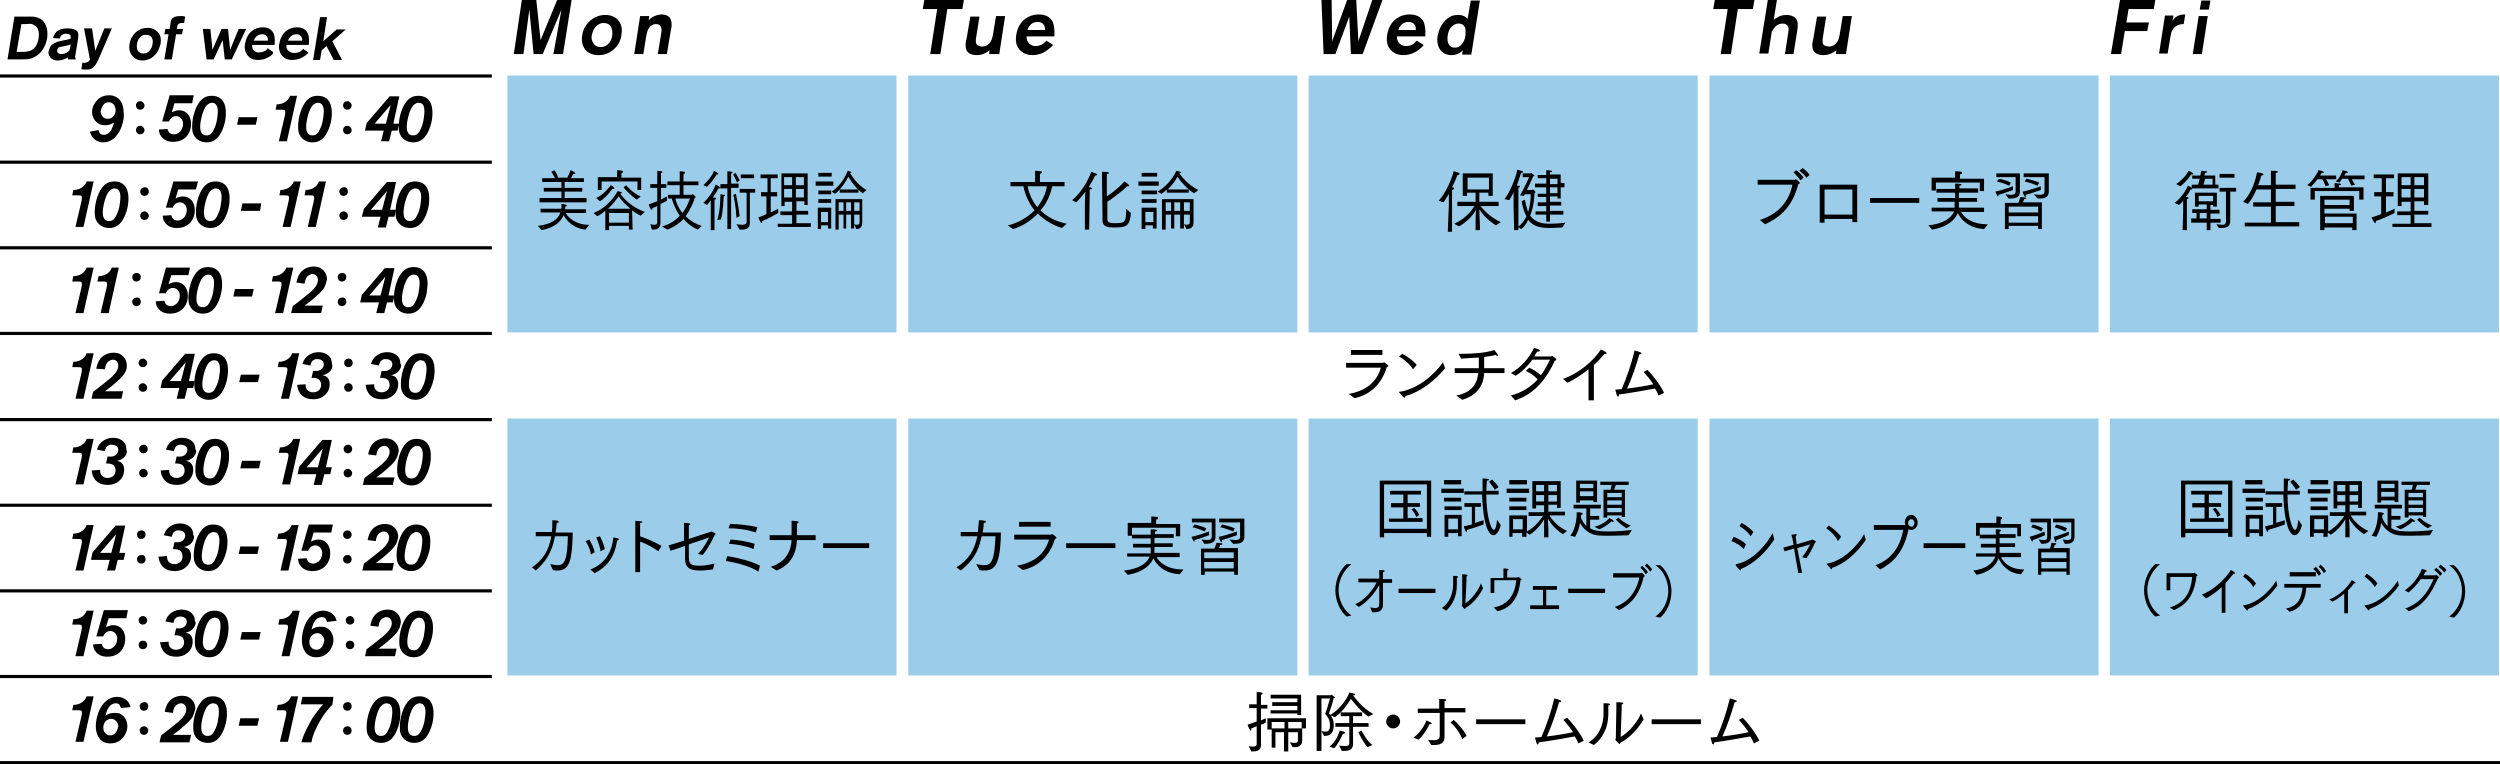 <?xml version="1.0" encoding="utf-8"?>
<!-- Generator: Adobe Illustrator 26.2.1, SVG Export Plug-In . SVG Version: 6.00 Build 0)  -->
<svg version="1.1" id="レイヤー_1" xmlns="http://www.w3.org/2000/svg" xmlns:xlink="http://www.w3.org/1999/xlink" x="0px"
	 y="0px" width="467.1px" height="142.8px" viewBox="0 0 467.1 142.8" style="enable-background:new 0 0 467.1 142.8;"
	 xml:space="preserve">
<g>
	<g>
		<g style="opacity:0.5;">
			<g>
				<defs>
					<rect id="SVGID_1_" x="94.8" y="14.1" width="72.7" height="48"/>
				</defs>
				<clipPath id="SVGID_00000117654408217434063770000004670138086950783418_">
					<use xlink:href="#SVGID_1_"  style="overflow:visible;"/>
				</clipPath>
				
					<rect x="94.8" y="14.1" style="clip-path:url(#SVGID_00000117654408217434063770000004670138086950783418_);fill:#389BD7;" width="72.7" height="48"/>
			</g>
		</g>
		<g style="opacity:0.5;">
			<g>
				<defs>
					<rect id="SVGID_00000096780687397951000150000004419710044367353506_" x="169.7" y="14.1" width="72.7" height="48"/>
				</defs>
				<clipPath id="SVGID_00000178172466820558436790000008297052534191088026_">
					<use xlink:href="#SVGID_00000096780687397951000150000004419710044367353506_"  style="overflow:visible;"/>
				</clipPath>
				
					<rect x="169.7" y="14.1" style="clip-path:url(#SVGID_00000178172466820558436790000008297052534191088026_);fill:#389BD7;" width="72.7" height="48"/>
			</g>
		</g>
		<g style="opacity:0.5;">
			<g>
				<defs>
					<rect id="SVGID_00000116948034042130873230000006770875220351662466_" x="244.5" y="14.1" width="72.7" height="48"/>
				</defs>
				<clipPath id="SVGID_00000079461695862244687870000005334312379136056230_">
					<use xlink:href="#SVGID_00000116948034042130873230000006770875220351662466_"  style="overflow:visible;"/>
				</clipPath>
				
					<rect x="244.5" y="14.1" style="clip-path:url(#SVGID_00000079461695862244687870000005334312379136056230_);fill:#389BD7;" width="72.7" height="48"/>
			</g>
		</g>
		<g style="opacity:0.5;">
			<g>
				<defs>
					<rect id="SVGID_00000152950489593040277820000016330643312135994283_" x="319.4" y="14.1" width="72.7" height="48"/>
				</defs>
				<clipPath id="SVGID_00000170974360373893578500000001540041490019349641_">
					<use xlink:href="#SVGID_00000152950489593040277820000016330643312135994283_"  style="overflow:visible;"/>
				</clipPath>
				
					<rect x="319.4" y="14.1" style="clip-path:url(#SVGID_00000170974360373893578500000001540041490019349641_);fill:#389BD7;" width="72.7" height="48"/>
			</g>
		</g>
		<g style="opacity:0.5;">
			<g>
				<defs>
					<rect id="SVGID_00000000901012325306503660000003308872952103358098_" x="394.2" y="14.1" width="72.7" height="48"/>
				</defs>
				<clipPath id="SVGID_00000055696649725851756120000012711887718898418844_">
					<use xlink:href="#SVGID_00000000901012325306503660000003308872952103358098_"  style="overflow:visible;"/>
				</clipPath>
				
					<rect x="394.2" y="14.1" style="clip-path:url(#SVGID_00000055696649725851756120000012711887718898418844_);fill:#389BD7;" width="72.7" height="48"/>
			</g>
		</g>
		<g style="opacity:0.5;">
			<g>
				<defs>
					<rect id="SVGID_00000054975025490126127540000017124609430508795014_" x="94.8" y="78.2" width="72.7" height="48"/>
				</defs>
				<clipPath id="SVGID_00000138549098736105665620000017570479086792660657_">
					<use xlink:href="#SVGID_00000054975025490126127540000017124609430508795014_"  style="overflow:visible;"/>
				</clipPath>
				
					<rect x="94.8" y="78.2" style="clip-path:url(#SVGID_00000138549098736105665620000017570479086792660657_);fill:#389BD7;" width="72.7" height="48"/>
			</g>
		</g>
		<g style="opacity:0.5;">
			<g>
				<defs>
					<rect id="SVGID_00000152255775444701494510000001804280460746892474_" x="169.7" y="78.2" width="72.7" height="48"/>
				</defs>
				<clipPath id="SVGID_00000175301634937924479950000013768926241355289999_">
					<use xlink:href="#SVGID_00000152255775444701494510000001804280460746892474_"  style="overflow:visible;"/>
				</clipPath>
				
					<rect x="169.7" y="78.2" style="clip-path:url(#SVGID_00000175301634937924479950000013768926241355289999_);fill:#389BD7;" width="72.7" height="48"/>
			</g>
		</g>
		<g style="opacity:0.5;">
			<g>
				<defs>
					<rect id="SVGID_00000134955553456095147420000016890613443149492665_" x="244.5" y="78.2" width="72.7" height="48"/>
				</defs>
				<clipPath id="SVGID_00000010298018992801030240000009466769323578068653_">
					<use xlink:href="#SVGID_00000134955553456095147420000016890613443149492665_"  style="overflow:visible;"/>
				</clipPath>
				
					<rect x="244.5" y="78.2" style="clip-path:url(#SVGID_00000010298018992801030240000009466769323578068653_);fill:#389BD7;" width="72.7" height="48"/>
			</g>
		</g>
		<g style="opacity:0.5;">
			<g>
				<defs>
					<rect id="SVGID_00000015320864269380985910000001557475941255908027_" x="319.4" y="78.2" width="72.7" height="48"/>
				</defs>
				<clipPath id="SVGID_00000105428220346401265690000003769493903137177504_">
					<use xlink:href="#SVGID_00000015320864269380985910000001557475941255908027_"  style="overflow:visible;"/>
				</clipPath>
				
					<rect x="319.4" y="78.2" style="clip-path:url(#SVGID_00000105428220346401265690000003769493903137177504_);fill:#389BD7;" width="72.7" height="48"/>
			</g>
		</g>
		<g style="opacity:0.5;">
			<g>
				<defs>
					<rect id="SVGID_00000127743695984920147190000011322531891875956406_" x="394.2" y="78.2" width="72.7" height="48"/>
				</defs>
				<clipPath id="SVGID_00000062183848672218425410000000188877374205889199_">
					<use xlink:href="#SVGID_00000127743695984920147190000011322531891875956406_"  style="overflow:visible;"/>
				</clipPath>
				
					<rect x="394.2" y="78.2" style="clip-path:url(#SVGID_00000062183848672218425410000000188877374205889199_);fill:#389BD7;" width="72.7" height="48"/>
			</g>
		</g>
	</g>
	<g>
		<path d="M188.8,34h4.6v-1.1c0,0,0-0.6,0-1c1.2,0.1,1.3,0.1,1.3,0.3c0,0.1-0.2,0.2-0.4,0.3c0,0.3,0,0.6,0,0.7V34h4.6v0.8h-2.3
			c-0.4,1.8-1.1,3.3-2.2,4.5c1.3,1.3,3,2.1,4.9,2.5l-0.9,0.8c-1.6-0.5-3.2-1.4-4.5-2.7c-1.3,1.4-3,2.4-4.6,2.9c-0.1,0-1-0.7-1-0.7
			c1.9-0.4,3.7-1.5,5-2.8c-1-1.2-1.7-2.7-2.1-4.5h-2.4V34z M192,34.8c0.3,1.5,0.9,2.8,1.8,3.9c0.9-1.1,1.6-2.5,1.8-3.9H192z"/>
		<path d="M202.7,38.5c0-0.3,0-1.8,0.1-2.7c-0.5,0.7-1.1,1.4-1.7,2l-0.8-0.4c2-1.6,3.2-4.2,3.6-5.3c0.8,0.3,1.1,0.4,1.1,0.5
			c0,0.1-0.1,0.2-0.3,0.2c0,0-0.1,0-0.1,0c-0.2,0.5-0.7,1.4-1.2,2.2c0.2,0,0.3,0,0.3,0c0.2,0,0.3,0.1,0.3,0.2c0,0.1-0.1,0.2-0.4,0.2
			c0,0.2,0,0.7,0,0.7l-0.1,6.8l-0.8,0L202.7,38.5z M205.9,33.3c0,0,0-0.8,0-1.2c0.3,0,1.3,0,1.3,0.2c0,0.1-0.1,0.2-0.4,0.2
			c0,0.2,0,0.5,0,0.7v3.5c1.6-1.1,2.7-2.1,3.3-2.8c0,0,0.9,0.6,0.9,0.8c0,0.1-0.1,0.1-0.2,0.1c-0.1,0-0.1,0-0.2,0
			c-0.8,0.8-2.5,2.1-3.7,2.9v3.3c0,0.7,0.8,0.7,1.4,0.7c2,0,2.1-0.2,2.1-2.7l0.9,0.8c-0.2,2.5-0.9,2.7-3.1,2.7
			c-1.2,0-2.2-0.1-2.2-1.3L205.9,33.3z"/>
		<path d="M212.7,33.9h3.8v0.8h-3.8V33.9z M213.2,38.8h2.9v3.9h-0.7v-0.6H214v0.7h-0.7V38.8z M213.3,32.3h2.9V33h-2.9V32.3z
			 M213.3,35.6h2.9v0.7h-2.9V35.6z M213.3,37.2h2.8v0.7h-2.8V37.2z M215.5,41.5l0-1.9H214v1.9H215.5z M216.3,35.8
			c2.4-1.4,3.4-3.7,3.5-3.9c0.7,0.2,0.9,0.2,0.9,0.3c0,0-0.1,0.1-0.3,0.1c0,0,0,0-0.1,0l0,0c0.4,0.6,1.7,2.3,3.6,3.2l-0.8,0.6
			c-0.3-0.2-0.7-0.4-1-0.7v0.6h-4.1v-0.6c-0.3,0.3-0.6,0.6-1,0.8L216.3,35.8z M217.1,37.2h5.9v3.3l0,1.1c0,0,0,0,0,0
			c0,0.9-0.6,1.2-1.3,1.2l-0.5-0.9c0.2,0,0.4,0.1,0.5,0.1c0.3,0,0.6-0.1,0.6-0.4v-1.5h-1.1v2.6h-0.7v-2.6h-1.1v2.6h-0.6v-2.6h-1v2.8
			h-0.7V37.2z M218.8,39.4v-1.6h-1v1.6H218.8z M222.1,35.4c-1-0.9-1.8-1.9-2.1-2.4c-0.3,0.6-0.9,1.5-1.8,2.4H222.1z M220.5,39.4
			v-1.6h-1.1v1.6H220.5z M222.3,39.4v-1.6h-1.1v1.6H222.3z"/>
	</g>
	<g>
		<path d="M270.7,38.4l0-2.2c-0.3,0.5-0.6,1.1-1,1.6l-0.9-0.3c1.4-1.5,2.5-4.2,2.8-5.5c0.9,0.2,1.1,0.3,1.1,0.5
			c0,0.1-0.1,0.2-0.3,0.2c0,0-0.1,0-0.1,0c-0.2,0.6-0.5,1.3-1,2.3h0.1c0.2,0,0.3,0.1,0.3,0.2c0,0.1-0.1,0.2-0.4,0.3
			c0,0.2,0,0.9,0,0.9l0,6.9h-0.8L270.7,38.4z M271.7,41.8c2.1-0.9,3.3-2.5,3.8-3.3c-1.2,0-3,0-3.2,0v-0.8h3.4v-1.3l0-0.4h-1.6v0.6
			h-0.8v-4.2h5.6v4.2h-0.8v-0.6h-1.7v1.7h3.6v0.8c-0.2,0-2.2,0-3.4,0c0.6,0.7,1.8,2.1,3.8,3l-0.9,0.6c-1.8-1.1-2.8-2.5-3.1-3
			c0,0.9,0.1,2.7,0.1,2.8V43h-0.8v-1.4c0-0.5,0-1.7,0.1-2.4c-0.4,0.7-1.4,2.1-3.2,3.1L271.7,41.8z M278.2,35.4v-2.2h-4l0,2.2H278.2z
			"/>
		<path d="M282.8,38.6l0-2.7c-0.2,0.5-0.5,1-0.8,1.5l-0.9-0.2c1.1-1.4,2.1-4,2.4-5.5c0.7,0.2,1.1,0.3,1.1,0.4c0,0.1-0.2,0.2-0.4,0.2
			c-0.2,0.6-0.5,1.5-0.8,2.4c0.1,0,0.2,0,0.3,0c0.2,0,0.3,0.1,0.3,0.1c0,0.1-0.1,0.2-0.3,0.3c0,0.1,0,0.5,0,0.5V43h-0.8L282.8,38.6z
			 M283.6,42.4c0.7-0.5,1.3-1.3,1.6-2c-0.4-0.7-0.7-1.6-0.9-2.8l0.6-0.3c0.2,0.9,0.4,1.7,0.6,2.3c0.4-1.1,0.5-2.4,0.5-3.3h-1.1
			c-0.1,0.1-0.1,0.2-0.2,0.3l-0.7-0.1c0.9-1.5,1.7-3.4,1.7-3.4h-1.2v-0.7h1.4c0.1,0,0.1-0.1,0.2-0.1c0,0,0,0,0,0
			c0.1,0.1,0.3,0.3,0.5,0.4c0,0,0.1,0.1,0.1,0.1c0,0.1-0.1,0.1-0.2,0.1c-0.4,0.9-0.8,1.7-1.2,2.6h0.9c0.1,0,0.1-0.1,0.2-0.1
			c0.1,0,0.5,0.4,0.5,0.5c0,0.1-0.1,0.1-0.2,0.2c0,0.6-0.1,2.4-0.8,4.2c1,1.4,2.6,1.5,3.5,1.5c1.2,0,2.5-0.1,3.1-0.2l-0.6,0.9
			c-0.3,0-1.2,0.1-2.2,0.1c-1.8,0-3.1-0.2-4.2-1.5c-0.3,0.7-0.7,1.3-1.3,1.7L283.6,42.4z M286.9,39.5h2v-1h-1.6v-0.7h1.6v-1h-1.6
			v-0.6h1.6V35h-2.1v-0.7h2.1v-1h-1.6v-0.6h1.6v-0.1c0-0.1,0-0.6,0-0.8c0,0,1.1,0,1.1,0.2c0,0.1-0.1,0.2-0.4,0.2c0,0.1,0,0.4,0,0.4
			v0h2v1.6h0.7V35h-0.7v2.1H291v-0.4h-1.4v1h2.1v0.7h-2.1v1h2.5v0.7h-2.5v1.3h-0.7v-1.3h-2V39.5z M291,34.4v-1h-1.4v1H291z
			 M291,36.2V35h-1.4v1.1H291z"/>
	</g>
	<g>
		<path d="M328.8,41.1c3.2-1,5.4-3.2,6.1-6.6l-6.5,0v-0.9l6.8,0c0.2,0,0.2-0.1,0.3-0.1c0.2,0,0.8,0.6,0.8,0.7c0,0.1-0.1,0.1-0.3,0.2
			c-1.2,4.6-3.7,6.3-6.2,7.5L328.8,41.1z M335.6,31.8c0.2,0.1,0.9,0.7,1.4,1.4l-0.6,0.5c-0.3-0.4-0.7-0.9-1.3-1.5L335.6,31.8z
			 M336.8,31.4c0.1,0.1,0.9,0.6,1.3,1.3l-0.6,0.5c-0.3-0.5-0.8-0.9-1.3-1.3L336.8,31.4z"/>
		<path d="M340,34.5h7v7h-0.9v-0.6h-5.2v0.7H340V34.5z M346.1,40.1v-4.7h-5.2v4.7H346.1z"/>
		<path d="M349.4,37h9.2v0.9h-9.2V37z"/>
		<path d="M360.8,38.8h4.4c0-0.2,0-0.3,0-0.5c0-0.2,0-0.4,0-0.6H362V37h3.3v-1h-3.5v-0.7h3.5c0-0.5,0-0.9,0-1c1,0,1.2,0.1,1.2,0.2
			c0,0.1-0.2,0.2-0.4,0.2v0.5h3.5V36h-3.6l0,1h3.4v0.7h-3.4v0.7c0,0.1,0,0.2,0,0.4h4.7v0.8l-4.3,0c0.5,0.9,1.8,2.3,5,2.3
			c0,0.1-0.7,0.9-0.7,0.9c-3-0.2-4.4-1.9-4.9-3c-0.5,1.2-1.8,2.6-4.8,3.1c0,0-0.6-0.7-0.7-0.8c2.9-0.3,4.3-1.4,4.8-2.6l-4.2,0V38.8z
			 M360.8,33.2h4.5v-0.4c0,0,0-0.4,0-0.8c0.1,0,0.7,0,1.1,0.1c0.1,0,0.2,0.1,0.2,0.2c0,0.1-0.1,0.2-0.4,0.3c0,0.2,0,0.5,0,0.5v0.3
			h4.5v2.3h-0.8v-1.6h-8.2v1.5h-0.8V33.2z"/>
		<path d="M376.1,35.5c-0.1,0-1.8,0.7-2.7,0.9c0,0,0,0.1,0,0.1c0,0.1,0,0.2-0.1,0.2c-0.1,0-0.5-0.9-0.5-0.9c0.2,0,2-0.5,3.3-1
			L376.1,35.5z M374.7,36.3c0.4,0,0.7,0.1,1,0.1c0.5,0,0.9-0.1,0.9-0.6v-2.7H373v-0.7h4.4v2.7c0,0,0,0.1,0,0.1c0,0.2,0,0.6,0,0.7
			c0,1.1-1.1,1.2-1.9,1.2c-0.1,0-0.1,0-0.2,0L374.7,36.3z M373.5,33.4c0.2,0,1.6,0.4,2.2,0.7l-0.3,0.6c-0.2-0.1-1.1-0.5-2.3-0.8
			L373.5,33.4z M374.5,37.9h2.6c0.2-0.5,0.4-1,0.4-1.1c0.1,0,0.7,0.1,0.9,0.1c0.1,0,0.2,0.1,0.2,0.1c0,0.1-0.1,0.2-0.4,0.2
			c0,0-0.1,0.4-0.3,0.6h3.6v5h-0.7v-0.6h-5.5v0.6h-0.7V37.9z M380.8,39.7v-1.1h-5.5v1.1H380.8z M380.8,41.6v-1.2h-5.5v1.2H380.8z
			 M380,36.3c0.4,0,0.8,0.1,1.1,0.1c0.5,0,0.9-0.1,0.9-0.6v-2.7h-3.9v-0.7h4.7V35c0,0.2,0,0.7,0,0.8c0,1.1-0.9,1.3-1.7,1.3
			c-0.1,0-0.2,0-0.4,0L380,36.3z M381.3,35.5c-0.1,0-1.9,0.7-2.8,0.9c0,0,0,0.1,0,0.1c0,0.2,0,0.3-0.1,0.3c-0.1,0-0.3-0.3-0.5-1
			c0.2,0,2.1-0.5,3.4-1L381.3,35.5z M378.6,33.4c0.2,0,1.7,0.4,2.4,0.7l-0.3,0.6c-0.2-0.1-1.2-0.5-2.4-0.8L378.6,33.4z"/>
	</g>
	<g>
		<path d="M407.9,39.7l0-2.2c-0.2,0.3-0.5,0.6-0.8,0.8l-0.8-0.4c1.1-0.8,2-2.1,2.5-3.2c0.1,0,0.6,0.3,0.7,0.4v-0.6h1.2
			c0.1-0.4,0.2-0.7,0.3-1.1h-1.4v-0.6h1.5c0.1-0.5,0.2-0.8,0.2-0.9c0.8,0.1,1.1,0.1,1.1,0.2c0,0.1-0.2,0.2-0.4,0.2
			c0,0.1-0.1,0.2-0.1,0.5h2v1.7h0.6v0.7h-4.9c0,0,0,0.1,0,0.1c0,0.1-0.1,0.1-0.2,0.1c0,0-0.1,0-0.1,0c-0.2,0.4-0.5,0.9-0.9,1.4
			c0.4,0,0.5,0.1,0.5,0.2c0,0.1-0.1,0.2-0.3,0.2c0,0.3,0,0.7,0,0.7l0,5.1h-0.8L407.9,39.7z M406.6,34.4c0.9-0.6,1.9-1.6,2.3-2.5
			c0.1,0,0.9,0.4,0.9,0.6c0,0.1-0.1,0.1-0.3,0.1c0,0-0.1,0-0.1,0c-0.4,0.6-1.2,1.6-2,2.2L406.6,34.4z M409.4,40.8h1v-1h-0.8v-0.7
			h2.7v-0.9h-1.5v0.4h-0.7V36h4.1v2.6h-0.7v-0.3H413v0.9h1.7v0.7H413v1h1.9v0.7H413v1.4h-0.7v-1.4h-2.9V40.8z M413.5,37.6v-1h-2.7v1
			H413.5z M412.3,40.8v-1H411v1H412.3z M413.4,34.5v-1.1h-1.4c-0.1,0.3-0.2,0.7-0.3,1.1H413.4z M414.1,41.9c0.4,0,0.8,0.1,1,0.1
			c0.5,0,0.8-0.1,0.8-0.7v-5.5h-1.2v-0.7h3.1v0.7h-1.1v4c0,0.4,0,1.2,0,1.5c0,1.2-0.9,1.3-1.8,1.3c-0.1,0-0.2,0-0.3,0L414.1,41.9z
			 M414.7,32.5h2.8v0.7h-2.8V32.5z"/>
		<path d="M419.4,41.6h4.9v-3H421v-0.8h3.3v-2.4h-2.7c-0.4,0.9-0.9,1.9-1.6,2.7l-0.9-0.4c1.1-1.1,2.1-2.9,2.6-5.5
			c0.1,0,1.2,0.1,1.2,0.4c0,0.1-0.2,0.2-0.4,0.2c0,0,0,0,0,0c-0.1,0.4-0.3,1.1-0.6,1.8h2.4v-1.8c0-0.6,0-0.8,0-0.9
			c1.2,0,1.3,0.1,1.3,0.2c0,0.1-0.1,0.2-0.4,0.2c0,0.2,0,0.4,0,0.5l0,1.7h3.7v0.8h-3.7v2.4h3.5v0.8h-3.5v3h4.4v0.8h-10.2V41.6z"/>
		<path d="M431.1,34.6c1.1-0.9,1.9-2.3,2.1-2.8c0.2,0,1,0.2,1,0.4c0,0.1-0.1,0.1-0.3,0.1c0,0,0,0-0.1,0c-0.1,0.1-0.2,0.3-0.3,0.5h3
			v0.7h-1.9c0.2,0.3,0.4,0.7,0.6,1.1l-0.7,0.2c-0.1-0.4-0.4-1-0.6-1.3h-0.9c-0.4,0.5-0.8,1-1.2,1.4L431.1,34.6z M431.8,35.1h4.4
			v-0.2c0-0.1,0-0.4,0-0.7c1.1,0.1,1.2,0.1,1.2,0.2c0,0.1-0.1,0.2-0.4,0.2c0,0.1,0,0.4,0,0.4v0h4.6v2.3h-0.8v-1.6h-8.3v1.6h-0.8
			V35.1z M433.6,36.6h6.2v2.8H439V39h-4.7v0.9h6V43h-0.8v-0.5h-5.2V43h-0.8V36.6z M439,38.3v-1h-4.7v1H439z M439.6,41.7v-1.2h-5.2
			v1.2H439.6z M436.4,33.9c0.8-0.7,1.2-1.7,1.3-2.1c0.9,0.2,1,0.3,1,0.4c0,0.1-0.1,0.1-0.4,0.1c-0.1,0.2-0.2,0.3-0.3,0.5h3.8v0.7
			h-2.4c0.2,0.3,0.4,0.7,0.6,1l-0.7,0.2c-0.1-0.4-0.5-1-0.6-1.3h-1.1c-0.2,0.2-0.3,0.5-0.5,0.7L436.4,33.9z"/>
		<path d="M445,36.7h-1.4v-0.8h1.4v-2.6h-1.5v-0.7h3.8v0.7h-1.5v2.6h1.4v0.8h-1.4v3c0.8-0.3,1.4-0.6,1.6-0.7l0,0.8
			c-0.9,0.4-2.2,1.1-3.5,1.5c0,0.1,0,0.1,0,0.2c0,0.1,0,0.2-0.1,0.2c-0.2,0-0.7-1-0.7-1.1c0.6-0.1,1.2-0.4,1.8-0.6V36.7z
			 M447.1,41.8h3.3v-1.6h-2.5v-0.7h2.5v-1.8h-1.7v0.8H448v-6.1h5.7v5.9h-0.8v-0.7h-1.8v1.8h2.6v0.7h-2.6v1.6h3.2v0.7h-7.3V41.8z
			 M450.4,34.6v-1.5h-1.7v1.5H450.4z M450.4,36.9v-1.6h-1.7l0,1.6H450.4z M452.9,34.6v-1.5h-1.8v1.5H452.9z M452.9,36.9v-1.6h-1.8
			v1.6H452.9z"/>
	</g>
	<line style="fill:none;stroke:#000000;stroke-width:0.592;stroke-miterlimit:10;" x1="467.1" y1="142.5" x2="0" y2="142.5"/>
	<line style="fill:none;stroke:#000000;stroke-width:0.592;stroke-miterlimit:10;" x1="91.9" y1="14.2" x2="0" y2="14.2"/>
	<line style="fill:none;stroke:#000000;stroke-width:0.592;stroke-miterlimit:10;" x1="91.9" y1="30.3" x2="0" y2="30.3"/>
	<line style="fill:none;stroke:#000000;stroke-width:0.592;stroke-miterlimit:10;" x1="91.9" y1="46.3" x2="0" y2="46.3"/>
	<line style="fill:none;stroke:#000000;stroke-width:0.592;stroke-miterlimit:10;" x1="91.9" y1="62.3" x2="0" y2="62.3"/>
	<line style="fill:none;stroke:#000000;stroke-width:0.592;stroke-miterlimit:10;" x1="91.9" y1="78.4" x2="0" y2="78.4"/>
	<line style="fill:none;stroke:#000000;stroke-width:0.592;stroke-miterlimit:10;" x1="91.9" y1="94.4" x2="0" y2="94.4"/>
	<line style="fill:none;stroke:#000000;stroke-width:0.592;stroke-miterlimit:10;" x1="91.9" y1="110.4" x2="0" y2="110.4"/>
	<line style="fill:none;stroke:#000000;stroke-width:0.592;stroke-miterlimit:10;" x1="91.9" y1="126.4" x2="0" y2="126.4"/>
	<g>
		<path d="M100.5,42.2c2.5-0.3,3.8-1.2,4.2-2.5l-3.7,0V39h3.9c0-0.1,0-0.3,0-0.4c0-0.2,0-0.4,0-0.5c0.3,0,1,0.1,1,0.3
			c0,0.1-0.1,0.2-0.3,0.2c0,0.1,0,0.3,0,0.5h3.9v0.7h-3.8c0.5,0.9,1.9,2.2,4.3,2.2c0,0,0,0,0.1,0l-0.7,0.9c-2.2-0.2-3.5-1.6-4.1-2.7
			c-0.5,1.2-1.6,2.3-4.1,2.8L100.5,42.2z M100.9,37h4v-1.2h-3.3v-0.7h3.3v-1.1h-3.6v-0.7h2.4c-0.2-0.5-0.6-1-0.7-1.2l0.6-0.3
			c0.1,0.1,0.5,0.8,0.7,1.4h1.7c0.3-0.6,0.6-1.3,0.6-1.4c0.1,0,0.9,0.4,0.9,0.6c0,0.1-0.1,0.1-0.3,0.1c0,0-0.1,0-0.1,0
			c0,0-0.2,0.4-0.4,0.8h2.4v0.7h-3.6v1.1h3.3v0.7h-3.3V37h4.1v0.8h-8.8V37z"/>
		<path d="M113.1,39.4c-0.4,0.3-0.9,0.7-1.5,1l-0.7-0.6c3-1.2,4.4-3.9,4.5-4.1c0,0,0.3,0.1,0.7,0.2c0.1,0,0.1,0.1,0.1,0.1
			c0,0.1-0.1,0.1-0.3,0.2c0.5,0.7,2,2.5,4.6,3.4l-0.8,0.7c-0.6-0.3-1.1-0.6-1.6-1l0.1,3.6h-0.7v-0.7h-3.7V43h-0.7L113.1,39.4z
			 M111.4,37c1.5-0.7,2.5-2.1,2.7-2.4c0.1,0,0.7,0.4,0.7,0.6c0,0.1-0.1,0.1-0.2,0.1c-0.1,0-0.1,0-0.2,0c-0.1,0.1-1,1.5-2.3,2.3
			L111.4,37z M111.6,33.1h3.7v-0.3c0,0,0-0.5,0-1c0.1,0,0.5,0,0.9,0.1c0.1,0,0.2,0.1,0.2,0.2c0,0.1-0.1,0.2-0.3,0.3
			c0,0.3,0,0.6,0,0.6v0.2h3.7v2.3h-0.7v-1.6h-6.7v1.6h-0.7V33.1z M117.8,39c-1.1-0.9-1.9-1.8-2.2-2.3c-0.4,0.5-1,1.4-2,2.3L117.8,39
			z M117.5,41.6l0-1.8l-3.7,0l0,1.8H117.5z M117,34.6c0.3,0.4,1.3,1.5,2.7,2.1l-0.7,0.6c-1.1-0.7-2.2-1.9-2.5-2.3L117,34.6z"/>
		<path d="M121.5,41.9c0.3,0,0.5,0.1,0.7,0.1c0.4,0,0.6-0.1,0.6-0.5v-3c-0.3,0.1-0.6,0.3-0.9,0.4c0,0,0,0.1,0,0.1
			c0,0.1,0,0.2-0.1,0.2c0,0-0.1,0-0.2-0.1c-0.2-0.3-0.4-0.8-0.4-0.9c0.5-0.2,1.1-0.4,1.6-0.6v-2.5h-1.3v-0.7h1.3v-1.7
			c0-0.5,0-0.8,0-0.8c0.1,0,0.5,0.1,0.8,0.1c0.1,0,0.2,0.1,0.2,0.1c0,0.1-0.1,0.2-0.3,0.2c0,0.3,0,0.5,0,0.5v1.6h1v0.7h-1v2.2
			c0.5-0.3,0.9-0.5,1.1-0.6l0,0.8c-0.3,0.2-0.7,0.4-1.2,0.6v2.4c0,0.4,0,1,0,1.1c0,1.1-0.7,1.3-1.4,1.3c-0.1,0-0.1,0-0.2,0
			L121.5,41.9z M123.7,42.3c1.5-0.4,2.6-1.2,3.3-2c-0.9-1.3-1.3-2.6-1.5-3.2h-0.7v-0.7h2.2v-1.8h-2.3v-0.7h2.3v-1.1
			c0-0.1,0-0.4,0-0.8c0,0,0.5,0,0.8,0.1c0.1,0,0.2,0.1,0.2,0.2c0,0.1-0.1,0.2-0.3,0.2c0,0.2,0,0.5,0,0.5v0.9h2.8v0.7h-2.8v1.8h1.5
			c0.1,0,0.1-0.1,0.2-0.1c0,0,0,0,0.1,0c0,0,0.3,0.3,0.4,0.4c0,0,0.1,0.1,0.1,0.1c0,0.1-0.1,0.1-0.2,0.2c-0.2,0.7-0.7,2-1.7,3.4
			c0.7,0.7,1.7,1.4,3,1.8l-0.7,0.7c-1.2-0.5-2-1.2-2.7-2c-0.7,0.8-1.7,1.5-3,2L123.7,42.3z M126.2,37.1c0.1,0.6,0.5,1.7,1.3,2.7
			c0.8-1,1.2-2.1,1.4-2.7H126.2z"/>
		<path d="M132.8,37.4c-0.2,0.3-0.4,0.6-0.7,0.9l-0.7-0.4c0.7-0.6,1.9-2.1,2.3-3.4c0.1,0,0.5,0.2,0.7,0.4c0.1,0.1,0.2,0.2,0.2,0.2
			c0,0.1-0.1,0.1-0.2,0.1c0,0-0.1,0-0.2,0c-0.2,0.5-0.6,1.1-1,1.7c0.6,0,0.6,0.1,0.6,0.2c0,0.1-0.1,0.2-0.3,0.2c0,0.4,0,0.7,0,0.7
			l0,5h-0.7L132.8,37.4z M131.4,34.6c0.8-0.7,1.7-1.8,2-2.7c0,0,0.8,0.4,0.8,0.6c0,0.1-0.1,0.1-0.2,0.1c0,0-0.1,0-0.1,0
			c-0.4,0.7-1,1.5-1.8,2.3L131.4,34.6z M134,41.1c0.5-1.3,0.6-3.7,0.6-4.7c0,0,0-0.1,0-0.1c0.1,0,0.6,0.1,0.7,0.1
			c0.1,0,0.2,0.1,0.2,0.1s-0.1,0.2-0.3,0.2c0,0,0,0,0,0c0,0.6-0.1,2.8-0.5,4.3L134,41.1z M135.9,35.2h-1.3v-0.8h1.3v-1.5
			c0-0.1,0-0.4,0-0.9c0,0,0.6,0,0.8,0.1c0.1,0,0.2,0.1,0.2,0.1c0,0.1-0.1,0.2-0.3,0.2c0,0.1,0,0.3,0,0.4c0,0.1,0,0.1,0,0.1v1.4h1.4
			v0.8h-1.4v7.7h-0.7V35.2z M137.4,32.3c0.1,0.1,0.5,0.7,0.8,1.4l-0.5,0.4c-0.3-0.8-0.7-1.4-0.7-1.5L137.4,32.3z M137.6,40.7
			c-0.1-2-0.5-4.1-0.6-4.3l0.5-0.2c0,0.2,0.5,2.3,0.7,4.2L137.6,40.7z M137.6,41.9c0.3,0,0.7,0.1,1.1,0.1c0.4,0,0.8-0.1,0.8-0.6V36
			h-1.3v-0.7h2.9V36h-1v4.1c0,0.4,0,1.2,0,1.5c0,1.1-0.7,1.3-1.4,1.3c-0.2,0-0.3,0-0.5,0L137.6,41.9z M138.4,32.6h2.5v0.7h-2.5V32.6
			z"/>
		<path d="M143.4,36.7h-1.2v-0.8h1.2v-2.6h-1.3v-0.7h3.2v0.7h-1.3v2.6h1.2v0.8h-1.2v3c0.6-0.3,1.2-0.6,1.4-0.7l0,0.8
			c-0.7,0.4-1.9,1.1-3,1.5c0,0.1,0,0.1,0,0.2c0,0.1,0,0.2-0.1,0.2c-0.2,0-0.6-1-0.6-1.1c0.5-0.1,1-0.4,1.5-0.6V36.7z M145.2,41.8
			h2.8v-1.6h-2.2v-0.7h2.2v-1.8h-1.4v0.8H146v-6.1h4.9v5.9h-0.6v-0.7h-1.5v1.8h2.2v0.7h-2.2v1.6h2.7v0.7h-6.2V41.8z M148,34.6v-1.5
			h-1.5v1.5H148z M148,36.9v-1.6h-1.5l0,1.6H148z M150.2,34.6v-1.5h-1.5v1.5H150.2z M150.2,36.9v-1.6h-1.5v1.6H150.2z"/>
		<path d="M152.4,33.9h3.3v0.8h-3.3V33.9z M152.8,38.8h2.5v3.9h-0.6v-0.6h-1.3v0.7h-0.6V38.8z M152.9,32.3h2.5V33h-2.5V32.3z
			 M152.9,35.6h2.4v0.7h-2.4V35.6z M152.9,37.2h2.4v0.7h-2.4V37.2z M154.7,41.5l0-1.9h-1.3v1.9H154.7z M155.4,35.8
			c2.1-1.4,2.9-3.7,3-3.9c0.6,0.2,0.7,0.2,0.7,0.3c0,0-0.1,0.1-0.2,0.1c0,0,0,0-0.1,0l0,0c0.4,0.6,1.4,2.3,3.1,3.2l-0.7,0.6
			c-0.3-0.2-0.6-0.4-0.8-0.7v0.6h-3.5v-0.6c-0.3,0.3-0.5,0.6-0.9,0.8L155.4,35.8z M156.1,37.2h5v3.3l0,1.1c0,0,0,0,0,0
			c0,0.9-0.5,1.2-1.1,1.2l-0.4-0.9c0.2,0,0.3,0.1,0.5,0.1c0.3,0,0.5-0.1,0.5-0.4v-1.5h-1v2.6H159v-2.6h-0.9v2.6h-0.5v-2.6h-0.9v2.8
			h-0.6V37.2z M157.6,39.4v-1.6h-0.9v1.6H157.6z M160.3,35.4c-0.9-0.9-1.5-1.9-1.8-2.4c-0.3,0.6-0.8,1.5-1.6,2.4H160.3z M159,39.4
			v-1.6h-0.9v1.6H159z M160.6,39.4v-1.6h-1v1.6H160.6z"/>
	</g>
	<g>
		<path d="M178.7,106c2.3-1.4,3.4-3.3,3.9-5.8c-1,0-2.1,0-3.1,0v-0.8l3.2,0c0.1-0.7,0.1-1.4,0.2-2.2c0.1,0,0.7,0,1.1,0.1
			c0.2,0,0.2,0.1,0.2,0.2c0,0.1-0.1,0.2-0.4,0.2c0,0.6-0.1,1.2-0.2,1.8l3.4,0c0,1.4-0.1,4.1-0.7,5.5c-0.5,1.3-1.4,1.6-2.4,1.6
			c-0.3,0-0.6,0-0.9-0.1l-0.6-1.1c0.5,0.1,1.1,0.2,1.5,0.2c1.4,0,1.9-1,2.1-5.4h-2.6c-0.6,3.2-2,4.9-3.9,6.4L178.7,106z"/>
		<path d="M190,105.7c3.4-0.6,5.3-2.4,6-4.9h-6.5l0-0.9l6.8,0c0.1,0,0.2-0.1,0.3-0.1c0.1,0,0.8,0.5,0.8,0.7c0,0.1-0.1,0.1-0.3,0.2
			c-0.9,3-2.9,5.1-6,5.8L190,105.7z M190.4,97.5h5.9v0.9h-5.9L190.4,97.5z"/>
		<path d="M199.2,101.5h9.2v0.9h-9.2V101.5z"/>
		<path d="M210.6,103.4h4.4c0-0.2,0-0.3,0-0.5c0-0.2,0-0.4,0-0.6h-3.3v-0.7h3.3v-1h-3.5v-0.7h3.5c0-0.5,0-0.9,0-1
			c1,0,1.2,0.1,1.2,0.2c0,0.1-0.2,0.2-0.4,0.2v0.5h3.5v0.7h-3.6l0,1h3.4v0.7h-3.4v0.7c0,0.1,0,0.2,0,0.4h4.7v0.8l-4.3,0
			c0.5,0.9,1.8,2.3,5,2.3c0,0.1-0.7,0.9-0.7,0.9c-3-0.2-4.4-1.9-4.9-3c-0.5,1.2-1.8,2.6-4.8,3.1c0,0-0.6-0.7-0.7-0.8
			c2.9-0.3,4.3-1.4,4.8-2.6l-4.2,0V103.4z M210.6,97.7h4.5v-0.4c0,0,0-0.4,0-0.8c0.1,0,0.7,0,1.1,0.1c0.1,0,0.2,0.1,0.2,0.2
			c0,0.1-0.1,0.2-0.4,0.3c0,0.2,0,0.5,0,0.5v0.3h4.5v2.3h-0.8v-1.6h-8.2v1.5h-0.8V97.7z"/>
		<path d="M225.9,100c-0.1,0-1.8,0.7-2.7,0.9c0,0,0,0.1,0,0.1c0,0.1,0,0.2-0.1,0.2c-0.1,0-0.5-0.9-0.5-0.9c0.2,0,2-0.5,3.3-1
			L225.9,100z M224.5,100.8c0.4,0,0.7,0.1,1,0.1c0.5,0,0.9-0.1,0.9-0.6v-2.7h-3.7v-0.7h4.4v2.7c0,0,0,0.1,0,0.1c0,0.2,0,0.6,0,0.7
			c0,1.1-1.1,1.2-1.9,1.2c-0.1,0-0.1,0-0.2,0L224.5,100.8z M223.2,98c0.2,0,1.6,0.4,2.2,0.7l-0.3,0.6c-0.2-0.1-1.1-0.5-2.3-0.8
			L223.2,98z M224.3,102.5h2.6c0.2-0.5,0.4-1,0.4-1.1c0.1,0,0.7,0.1,0.9,0.1c0.1,0,0.2,0.1,0.2,0.1c0,0.1-0.1,0.2-0.4,0.2
			c0,0-0.1,0.4-0.3,0.6h3.6v5h-0.7v-0.6h-5.5v0.6h-0.7V102.5z M230.5,104.3v-1.1h-5.5v1.1H230.5z M230.5,106.2V105h-5.5v1.2H230.5z
			 M229.7,100.8c0.4,0,0.8,0.1,1.1,0.1c0.5,0,0.9-0.1,0.9-0.6v-2.7h-3.9v-0.7h4.7v2.6c0,0.2,0,0.7,0,0.8c0,1.1-0.9,1.3-1.7,1.3
			c-0.1,0-0.2,0-0.4,0L229.7,100.8z M231.1,100c-0.1,0-1.9,0.7-2.8,0.9c0,0,0,0.1,0,0.1c0,0.2,0,0.3-0.1,0.3c-0.1,0-0.3-0.3-0.5-1
			c0.2,0,2.1-0.5,3.4-1L231.1,100z M228.3,98c0.2,0,1.7,0.4,2.4,0.7l-0.3,0.6c-0.2-0.1-1.2-0.5-2.4-0.8L228.3,98z"/>
	</g>
	<g>
		<path d="M257.8,89.8h9.6v10.5h-0.8v-0.7h-8v0.8h-0.8V89.8z M266.6,98.8v-8.3h-8v8.3H266.6z M259.4,96.9h2.8v-2.1h-2.3V94h2.3v-1.6
			h-2.5v-0.7h5.8v0.7h-2.5V94h2.3v0.7h-2.3v2.1h2.8v0.7h-6.3V96.9z M264.2,94.9c0.1,0,0.6,0.6,1,1.3l-0.6,0.4
			c-0.2-0.7-0.8-1.4-0.9-1.4L264.2,94.9z"/>
		<path d="M269.3,91.3h4.2v0.8h-4.2V91.3z M269.8,96.2h3.3v4h-0.7v-0.6h-1.8v0.7h-0.7V96.2z M269.8,89.7h3.2v0.8h-3.2V89.7z
			 M269.8,93h3.2v0.7h-3.2V93z M269.9,94.6h3.2v0.7l-3.2,0V94.6z M272.4,98.9v-2h-1.8v2H272.4z M274.8,94.7h-1.2V94h3.1v0.7h-1.1v3
			c0.6-0.2,1.2-0.4,1.6-0.5l0,0.8c-0.8,0.3-2,0.7-3.1,1c0,0,0,0,0,0.1c0,0.2-0.1,0.3-0.1,0.3c-0.1,0-0.4-0.5-0.5-1.1
			c0.4,0,0.9-0.2,1.5-0.3V94.7z M273.8,91.8h3.2c0-0.3,0-0.6,0-0.9v-1.5c0.1,0,0.6,0,1,0.1c0.2,0,0.2,0.1,0.2,0.1
			c0,0.1-0.1,0.2-0.4,0.2c0,0.7-0.1,1.3-0.1,1.9h2.3v0.7h-2.3c0,4.1,0.9,6.6,1.4,6.6c0.4,0,0.6-1.4,0.6-1.9l0.7,1
			c-0.3,1.2-0.8,1.9-1.4,1.9c-0.8,0-1.9-1.8-2.1-7.6h-3.3V91.8z M278.8,89.6c0.1,0.1,0.9,0.9,1.2,1.4l-0.7,0.5
			c-0.5-0.8-1.1-1.5-1.1-1.5L278.8,89.6z"/>
		<path d="M281.5,91.3h4.2v0.8h-4.2V91.3z M282,96.3h3.3v3c1.6-0.9,2.5-2.2,3-2.9c-0.9,0-2.6,0-2.7,0v-0.7h2.9v-1.3H287V95h-0.7
			v-5.1h5.3v5h-0.7v-0.6h-1.6v1.3h3.1v0.7c-0.2,0-1.9,0-2.9,0c0.7,1.2,1.9,2.3,3.3,2.9l-0.8,0.6c-1.3-0.8-2.3-2-2.8-2.9
			c0,0.5,0.1,1.3,0.1,2v1.5h-0.8v-1.5c0-0.6,0-1.4,0-1.9c-0.5,1-1.7,2.3-2.7,2.9l-0.6-0.4v0.8h-0.8v-0.7h-1.8v0.7H282V96.3z
			 M282,89.7h3.3v0.8H282V89.7z M282,93h3.2v0.7H282V93z M282,94.6h3.2v0.7H282V94.6z M284.5,98.9V97h-1.8v1.9H284.5z M288.5,91.8
			v-1.2H287v1.2H288.5z M288.5,93.7v-1.2H287v1.2H288.5z M290.9,91.8v-1.2h-1.6v1.2H290.9z M290.9,93.7v-1.2h-1.6v1.2H290.9z"/>
		<path d="M293.4,100.1c0.3-0.4,1.2-1.7,1.2-4.4c0.1,0,0.6,0,0.9,0.1c0.1,0,0.2,0.1,0.2,0.2c0,0.1-0.1,0.2-0.3,0.2c0,0,0,0.2,0,0.6
			c0.2,0.4,0.5,1,1,1.5V95h-2.4v-0.7h5.1V95h-2v1.4h1.7v0.7h-1.7v1.6c0.5,0.3,1.2,0.6,3.4,0.6c1.9,0,3.9-0.2,4.4-0.3l-0.6,1
			c-0.3,0-1.9,0.1-3.5,0.1c-0.9,0-1.8,0-2.5-0.1c-1.8-0.3-2.7-1.6-3.1-2.3c-0.1,0.8-0.4,1.7-0.9,2.6L293.4,100.1z M294.5,89.8h3.9v4
			h-0.7v-0.3h-2.5v0.4h-0.7V89.8z M297.7,91.2v-0.8h-2.5v0.8H297.7z M297.7,92.7v-0.9h-2.5v0.9H297.7z M297.9,98.4
			c1.8-0.4,2.7-1.5,2.8-1.6c0.8,0.4,0.8,0.5,0.8,0.6c0,0.1-0.1,0.1-0.2,0.1c-0.1,0-0.1,0-0.2-0.1c0,0-1,1-2.3,1.5L297.9,98.4z
			 M299.6,91.5h1.3c0.1-0.3,0.2-0.7,0.2-0.9h-2.1v-0.6h5.3v0.6h-2.4c-0.1,0.2-0.2,0.6-0.3,0.9h2v5.1H303v-0.3h-2.7v0.4h-0.7V91.5z
			 M303,92.9v-0.8h-2.7v0.8H303z M303,94.3v-0.8h-2.7v0.8H303z M303,95.7v-0.8h-2.7v0.8H303z M302.4,96.7c0.1,0.1,0.8,0.9,2.3,1.5
			l-0.8,0.5c-0.9-0.5-1.9-1.5-2-1.6L302.4,96.7z"/>
	</g>
	<g>
		<path d="M251.6,115.2c-1.1-0.9-2.1-2.8-2.1-4.9s1-4,2.1-4.9l0.9,0c-1.4,1.1-2.4,2.9-2.4,4.8c0,1.9,0.9,3.8,2.4,4.8L251.6,115.2z"
			/>
		<path d="M256,113.5c0.3,0,0.6,0.1,0.9,0.1c0.5,0,0.8-0.1,0.8-0.8c0,0,0-1.7,0-3.5c-0.7,1.3-2.1,3.1-3.8,4.1c0,0-0.7-0.5-0.7-0.5
			c1.7-0.7,3.3-2.6,4-4.1h-3.4v-0.7h3.9v-0.8c0-0.3,0-0.5,0-0.8c0.8,0,1,0,1,0.2c0,0.1-0.1,0.2-0.3,0.2c0,0.4,0,0.7,0,0.7l0,0.6h1.7
			v0.7h-1.7l0,3.1c0,0.5,0,0.9,0,1c0,1.2-0.9,1.4-1.7,1.4c-0.1,0-0.2,0-0.3,0L256,113.5z"/>
		<path d="M261.3,110h6.9v0.8h-6.9V110z"/>
		<path d="M269.4,113.6c1.4-0.9,2.1-2.7,2.1-4.4c0-0.1,0-0.1,0-0.1c0-1.1,0-1.2,0-1.5c0.6,0,0.9,0,0.9,0.2c0,0.1-0.1,0.2-0.2,0.2
			c0,0.3,0,0.8,0,1.1c0,0,0,0.1,0,0.1c0,2.5-1,4-2,4.9L269.4,113.6z M273.8,112.7c1.2-0.7,2.4-2.4,2.9-3.7l0.4,0.9
			c-0.6,1.2-1.8,2.9-3.3,3.7c0,0.1,0,0.2-0.1,0.2c-0.1,0-0.6-0.6-0.6-0.7c0-0.1,0.1-0.1,0.1-0.2c0-0.9,0-4.8,0-4.8
			c0-0.2,0-0.6,0-0.8c0.8,0,1,0.1,1,0.2c0,0.1-0.1,0.2-0.2,0.2c0,0.3,0,0.7,0,0.7L273.8,112.7z"/>
		<path d="M278.5,108h2.4v-0.9c0,0,0-0.5,0-0.9c0.1,0,0.6,0,0.8,0.1c0.1,0,0.2,0.1,0.2,0.1s-0.1,0.2-0.3,0.2c0,0.2,0,0.4,0,0.7v0.6
			h1.9c0.1,0,0.1-0.1,0.2-0.1c0.1,0,0.6,0.4,0.6,0.5c0,0.1-0.1,0.1-0.2,0.1c-0.3,2.7-1.3,5.1-4.3,5.8c0,0-0.6-0.6-0.7-0.7
			c2.8-0.5,4-2.6,4.2-5.1l-4.1,0v2.4h-0.7V108z"/>
		<path d="M285.9,113.1h2.4v-2.9h-1.9v-0.7h4.5v0.7h-2v2.9h2.4v0.7h-5.4V113.1z"/>
		<path d="M293,110h6.9v0.8H293V110z"/>
		<path d="M301.7,113.4c2.4-0.8,4-2.7,4.6-5.5l-4.9,0v-0.8l5.1,0c0.1,0,0.2-0.1,0.2-0.1c0.1,0,0.6,0.5,0.6,0.6
			c0,0.1-0.1,0.1-0.2,0.2c-0.9,3.8-2.8,5.3-4.6,6.2L301.7,113.4z M306.8,105.7c0.1,0.1,0.7,0.6,1.1,1.2l-0.4,0.4
			c-0.2-0.3-0.5-0.8-1-1.2L306.8,105.7z M307.7,105.3c0.1,0.1,0.6,0.5,1,1.1l-0.4,0.4c-0.2-0.4-0.6-0.8-1-1.1L307.7,105.3z"/>
		<path d="M309.3,115.2c1.5-1.1,2.4-2.9,2.4-4.8c0-1.9-0.9-3.8-2.4-4.8l0.9,0c1.1,0.9,2.1,2.8,2.1,4.9s-1,4-2.1,4.9L309.3,115.2z"/>
	</g>
	<g>
		<path d="M323.9,100.3c0.8,0.3,1.8,0.8,2.3,1.4l-0.4,0.9c-0.6-0.7-1.5-1.2-2.3-1.5L323.9,100.3z M331.5,100.8
			c-1.5,2.3-3.7,4.5-6.2,5.5c0,0.2-0.1,0.3-0.1,0.3c-0.1,0-0.8-0.8-0.9-1c0,0,0,0,0-0.1s0,0,0.1-0.1c3.3-0.6,5.9-4.1,6.8-5.8
			L331.5,100.8z M325.4,97.7c0.8,0.4,1.7,1.1,2.2,1.7l-0.5,0.8c-0.5-0.8-1.4-1.5-2.1-1.9L325.4,97.7z"/>
		<path d="M335.2,102.5c-0.7,0.2-1.4,0.4-1.8,0.5l-0.2-0.7c0.4-0.1,1.2-0.3,1.9-0.5l-0.2-1.2c0,0-0.1-0.4-0.2-0.7
			c0.2,0,0.7-0.1,0.8-0.1c0.1,0,0.2,0,0.2,0.1c0,0.1-0.1,0.2-0.2,0.3c0,0.2,0.1,0.7,0.1,0.7l0.1,0.8c1.4-0.4,2.7-0.8,2.7-0.8
			c0.1,0,0.1-0.1,0.2-0.1c0,0,0.7,0.3,0.7,0.4c0,0.1-0.1,0.1-0.2,0.2c-0.5,1.2-1.1,2.3-1.6,2.9l-0.8-0.2c0.5-0.6,1-1.3,1.5-2.4
			c-0.5,0.2-1.4,0.4-2.4,0.7l0.9,4.6l-0.7,0.1L335.2,102.5z"/>
		<path d="M341.7,98.2c0.8,0.5,1.8,1.4,2.3,2.1l-0.6,0.8c-0.5-1-1.4-1.9-2.2-2.4L341.7,98.2z M348.6,100.9c-1.6,2.3-3.8,4.4-6.3,5.2
			c0,0.2-0.1,0.3-0.1,0.3c-0.1,0-0.8-0.9-0.9-1c0,0,0,0,0-0.1s0,0,0.1,0c2.9-0.5,5.6-3.2,6.9-5.5L348.6,100.9z"/>
		<path d="M350.4,105.6c2.8-1,4.6-3.2,5.2-6.6l-5.5,0v-0.9l5.8,0c0.1,0,0.1,0,0.1,0c0-0.1-0.1-0.3-0.1-0.5c0-0.8,0.5-1.4,1.2-1.4
			c0.6,0,1.2,0.6,1.2,1.4c0,0.8-0.5,1.4-1.2,1.4c-0.2,0-0.3,0-0.5-0.1l0,0c-1,4.6-3.1,6.3-5.3,7.5L350.4,105.6z M357.7,97.7
			c0-0.4-0.3-0.7-0.6-0.7c-0.3,0-0.6,0.3-0.6,0.7c0,0.4,0.3,0.7,0.6,0.7C357.4,98.4,357.7,98.1,357.7,97.7z"/>
		<path d="M359.4,101.5h7.8v0.9h-7.8V101.5z"/>
		<path d="M369.1,103.4h3.8c0-0.2,0-0.3,0-0.5c0-0.2,0-0.4,0-0.6h-2.8v-0.7h2.8v-1h-3v-0.7h3c0-0.5,0-0.9,0-1c0.9,0,1,0.1,1,0.2
			c0,0.1-0.1,0.2-0.3,0.2v0.5h3v0.7h-3l0,1h2.9v0.7h-2.9v0.7c0,0.1,0,0.2,0,0.4h4v0.8l-3.7,0c0.4,0.9,1.5,2.3,4.3,2.3
			c0,0.1-0.6,0.9-0.6,0.9c-2.5-0.2-3.7-1.9-4.2-3c-0.4,1.2-1.5,2.6-4.1,3.1c0,0-0.5-0.7-0.6-0.8c2.5-0.3,3.6-1.4,4.1-2.6l-3.6,0
			V103.4z M369.1,97.7h3.9v-0.4c0,0,0-0.4,0-0.8c0.1,0,0.6,0,0.9,0.1c0.1,0,0.2,0.1,0.2,0.2c0,0.1-0.1,0.2-0.3,0.3
			c0,0.2,0,0.5,0,0.5v0.3h3.8v2.3h-0.7v-1.6h-7v1.5h-0.7V97.7z"/>
		<path d="M382.1,100c-0.1,0-1.5,0.7-2.3,0.9c0,0,0,0.1,0,0.1c0,0.1,0,0.2-0.1,0.2c-0.1,0-0.5-0.9-0.5-0.9c0.1,0,1.7-0.5,2.8-1
			L382.1,100z M380.9,100.8c0.3,0,0.6,0.1,0.9,0.1c0.5,0,0.7-0.1,0.7-0.6v-2.7h-3.1v-0.7h3.8v2.7c0,0,0,0.1,0,0.1c0,0.2,0,0.6,0,0.7
			c0,1.1-1,1.2-1.6,1.2c-0.1,0-0.1,0-0.2,0L380.9,100.8z M379.8,98c0.2,0,1.4,0.4,1.9,0.7l-0.3,0.6c-0.2-0.1-0.9-0.5-1.9-0.8
			L379.8,98z M380.8,102.5h2.2c0.2-0.5,0.3-1,0.3-1.1c0.1,0,0.6,0.1,0.8,0.1c0.1,0,0.1,0.1,0.1,0.1c0,0.1-0.1,0.2-0.3,0.2
			c0,0-0.1,0.4-0.2,0.6h3v5h-0.6v-0.6h-4.7v0.6h-0.6V102.5z M386.1,104.3v-1.1h-4.7v1.1H386.1z M386.1,106.2V105h-4.7v1.2H386.1z
			 M385.4,100.8c0.3,0,0.6,0.1,0.9,0.1c0.4,0,0.7-0.1,0.7-0.6v-2.7h-3.4v-0.7h4v2.6c0,0.2,0,0.7,0,0.8c0,1.1-0.8,1.3-1.5,1.3
			c-0.1,0-0.2,0-0.3,0L385.4,100.8z M386.5,100c-0.1,0-1.6,0.7-2.3,0.9c0,0,0,0.1,0,0.1c0,0.2,0,0.3-0.1,0.3c-0.1,0-0.2-0.3-0.4-1
			c0.1,0,1.8-0.5,2.9-1L386.5,100z M384.2,98c0.2,0,1.5,0.4,2,0.7l-0.3,0.6c-0.2-0.1-1.1-0.5-2-0.8L384.2,98z"/>
	</g>
	<g>
		<path d="M407.5,89.8h9.6v10.5h-0.8v-0.7h-8v0.8h-0.8V89.8z M416.3,98.8v-8.3h-8v8.3H416.3z M409.1,96.9h2.8v-2.1h-2.3V94h2.3v-1.6
			h-2.5v-0.7h5.8v0.7h-2.5V94h2.3v0.7h-2.3v2.1h2.8v0.7h-6.3V96.9z M413.9,94.9c0.1,0,0.6,0.6,1,1.3l-0.6,0.4
			c-0.2-0.7-0.8-1.4-0.9-1.5L413.9,94.9z"/>
		<path d="M419,91.3h4.2v0.8H419V91.3z M419.5,96.2h3.3v4h-0.7v-0.6h-1.8v0.7h-0.7V96.2z M419.5,89.7h3.2v0.8h-3.2V89.7z M419.6,93
			h3.2v0.7h-3.2V93z M419.6,94.6h3.2v0.7l-3.2,0V94.6z M422.1,98.9v-2h-1.8v2H422.1z M424.5,94.7h-1.2V94h3.1v0.7h-1.1v3
			c0.6-0.2,1.2-0.4,1.6-0.5l0,0.8c-0.8,0.3-2,0.7-3.1,1c0,0,0,0,0,0.1c0,0.2-0.1,0.3-0.1,0.3c-0.1,0-0.4-0.5-0.5-1.1
			c0.4,0,0.9-0.2,1.5-0.3V94.7z M423.5,91.8h3.2c0-0.3,0-0.6,0-0.9v-1.5c0.1,0,0.6,0,1,0.1c0.2,0,0.2,0.1,0.2,0.1
			c0,0.1-0.1,0.2-0.4,0.2c0,0.7-0.1,1.3-0.1,1.9h2.3v0.7h-2.3c0,4.1,0.9,6.6,1.4,6.6c0.4,0,0.6-1.4,0.6-1.9l0.7,1
			c-0.3,1.2-0.8,1.9-1.4,1.9c-0.8,0-1.9-1.8-2.1-7.6h-3.3V91.8z M428.5,89.6c0.1,0.1,0.9,0.9,1.2,1.4l-0.7,0.5
			c-0.5-0.8-1.1-1.5-1.1-1.5L428.5,89.6z"/>
		<path d="M431.2,91.4h4.2v0.8h-4.2V91.4z M431.7,96.3h3.3v3c1.6-0.9,2.5-2.2,3-2.9c-0.9,0-2.6,0-2.7,0v-0.7h2.9v-1.3h-1.5V95h-0.7
			v-5.1h5.3v5h-0.7v-0.6H439v1.3h3.1v0.7c-0.2,0-1.9,0-2.9,0c0.7,1.2,1.9,2.3,3.3,2.9l-0.8,0.6c-1.3-0.8-2.3-2-2.8-2.9
			c0,0.5,0.1,1.3,0.1,2v1.5h-0.8v-1.5c0-0.6,0-1.4,0-1.9c-0.5,1-1.7,2.3-2.7,2.9l-0.6-0.4v0.8h-0.8v-0.7h-1.8v0.7h-0.7V96.3z
			 M431.7,89.7h3.3v0.8h-3.3V89.7z M431.7,93h3.2v0.7h-3.2V93z M431.7,94.6h3.2v0.7h-3.2V94.6z M434.2,98.9V97h-1.8v1.9H434.2z
			 M438.2,91.8v-1.2h-1.5v1.2H438.2z M438.2,93.7v-1.2h-1.5v1.2H438.2z M440.6,91.8v-1.2H439v1.2H440.6z M440.6,93.7v-1.2H439v1.2
			H440.6z"/>
		<path d="M443.1,100.1c0.3-0.4,1.2-1.7,1.2-4.4c0.1,0,0.6,0,0.9,0.1c0.1,0,0.2,0.1,0.2,0.2c0,0.1-0.1,0.2-0.3,0.2c0,0,0,0.2,0,0.6
			c0.2,0.4,0.5,1,1,1.5V95h-2.4v-0.7h5.1V95h-2v1.4h1.7v0.7h-1.7v1.6c0.5,0.3,1.2,0.6,3.4,0.6c1.9,0,3.9-0.2,4.4-0.3l-0.6,1
			c-0.3,0-1.9,0.1-3.5,0.1c-0.9,0-1.8,0-2.5-0.1c-1.8-0.3-2.7-1.6-3.1-2.3c-0.1,0.8-0.4,1.7-0.9,2.6L443.1,100.1z M444.2,89.8h3.9v4
			h-0.7v-0.3h-2.5v0.4h-0.7V89.8z M447.4,91.2v-0.8h-2.5v0.8H447.4z M447.4,92.8v-0.9h-2.5v0.9H447.4z M447.6,98.4
			c1.8-0.4,2.7-1.5,2.8-1.6c0.8,0.4,0.8,0.5,0.8,0.6c0,0.1-0.1,0.1-0.2,0.1c-0.1,0-0.1,0-0.2-0.1c0,0-1,1-2.3,1.5L447.6,98.4z
			 M449.3,91.5h1.3c0.1-0.3,0.2-0.7,0.2-0.9h-2.1v-0.6h5.3v0.6h-2.4c-0.1,0.2-0.2,0.6-0.3,0.9h2v5.1h-0.6v-0.3h-2.7v0.4h-0.7V91.5z
			 M452.7,92.9v-0.8h-2.7v0.8H452.7z M452.7,94.3v-0.8h-2.7v0.8H452.7z M452.7,95.7v-0.8h-2.7v0.8H452.7z M452.1,96.7
			c0.1,0.1,0.8,0.9,2.3,1.5l-0.8,0.5c-0.9-0.5-1.9-1.5-2-1.6L452.1,96.7z"/>
	</g>
	<g>
		<path d="M402.7,115.2c-1.1-0.9-2.1-2.8-2.1-4.9s1-4,2.1-4.9l0.9,0c-1.4,1.1-2.4,2.9-2.4,4.8c0,1.9,0.9,3.8,2.4,4.8L402.7,115.2z"
			/>
		<path d="M405.4,113.5c2.7-0.8,3.9-2.7,4.2-5.7l-4.1,0v2.5h-0.7v-3.2l5,0c0.1,0,0.1-0.1,0.2-0.1c0,0,0.6,0.4,0.6,0.5
			c0,0.1-0.1,0.1-0.2,0.1c-0.5,4.1-2.2,5.5-4.2,6.4L405.4,113.5z"/>
		<path d="M411.4,111.1c2.1-0.8,4.4-2.9,5.4-4.6c0.1,0,0.8,0.4,0.8,0.6c0,0.1-0.1,0.1-0.2,0.1c0,0-0.1,0-0.1,0
			c-0.5,0.6-1,1.2-1.5,1.8v5.5h-0.7l0-4.8c-1,0.9-2.1,1.7-2.9,2.1L411.4,111.1z"/>
		<path d="M419.5,107.2c0.7,0.4,1.6,1.2,2,1.8l-0.5,0.7c-0.4-0.8-1.3-1.5-1.9-2L419.5,107.2z M425.5,109.4c-1.4,2-3.3,3.6-5.5,4.4
			c0,0.2-0.1,0.3-0.1,0.3c-0.1,0-0.7-0.8-0.8-0.9c0,0,0,0,0-0.1s0,0,0.1,0c2.6-0.4,4.9-2.7,6.1-4.6L425.5,109.4z"/>
		<path d="M427.1,113.7c2.5-0.5,2.9-2.2,3.1-3.9h-3.4v-0.7h6.8v0.7h-2.7c-0.1,1.7-0.7,3.9-3.1,4.5L427.1,113.7z M427.8,106.9h4.9
			v0.8h-4.9V106.9z M432.7,105.9c0.1,0.1,0.7,0.7,1,1.3l-0.5,0.4c-0.2-0.4-0.5-0.9-1-1.3L432.7,105.9z M433.6,105.5
			c0.1,0.1,0.7,0.6,1,1.2l-0.4,0.4c-0.2-0.4-0.6-0.9-1-1.2L433.6,105.5z"/>
		<path d="M435.2,112c1.7-0.6,3.4-2.2,4.2-3.6c0,0,0.7,0.3,0.7,0.5c0,0.1-0.1,0.1-0.2,0.1c0,0-0.1,0-0.1,0c-0.3,0.5-0.7,0.9-1.1,1.3
			v4.3H438l0-3.7c-0.8,0.7-1.5,1.2-2.2,1.5L435.2,112z"/>
		<path d="M442.2,107.2c0.7,0.4,1.6,1.2,2,1.8l-0.5,0.7c-0.4-0.8-1.3-1.5-1.9-2L442.2,107.2z M448.2,109.4c-1.4,2-3.3,3.6-5.5,4.4
			c0,0.2-0.1,0.3-0.1,0.3c-0.1,0-0.7-0.8-0.8-0.9c0,0,0,0,0-0.1s0,0,0.1,0c2.6-0.4,4.9-2.7,6.1-4.6L448.2,109.4z"/>
		<path d="M449.4,113.7c2.7-1,4.1-2.8,5.3-5.5l-2.4,0c-0.8,1.2-1.7,2-2.3,2.5l-0.7-0.4c1.5-1,2.6-2.5,3.2-4c0.9,0.2,0.9,0.3,0.9,0.4
			c0,0.1-0.1,0.1-0.2,0.1c0,0,0,0,0,0c-0.1,0.2-0.3,0.5-0.4,0.7c0.9,0,2.2,0,2.2,0c0.1,0,0.1-0.1,0.2-0.1c0.1,0,0.1,0.1,0.5,0.4
			c0,0,0,0.1,0,0.1c0,0.1-0.1,0.1-0.2,0.2c-1.3,2.9-2.7,5-5.4,6.1L449.4,113.7z M455.2,106.1c0.1,0.1,0.7,0.5,1.1,1.1l-0.4,0.4
			c-0.2-0.3-0.5-0.7-1.1-1.1L455.2,106.1z M456,105.5c0.1,0.1,0.7,0.5,1.1,1l-0.4,0.5c-0.2-0.3-0.7-0.8-1.1-1.1L456,105.5z"/>
		<path d="M457.6,115.2c1.5-1.1,2.4-2.9,2.4-4.8c0-1.9-0.9-3.8-2.4-4.8l0.9,0c1.1,0.9,2.1,2.8,2.1,4.9s-1,4-2.1,4.9L457.6,115.2z"/>
	</g>
	<g>
		<path d="M99.4,106c2.1-1.4,3.2-3.3,3.6-5.8c-1,0-1.9,0-2.9,0v-0.8l3,0c0.1-0.7,0.1-1.4,0.1-2.2c0.1,0,0.6,0,1,0.1
			c0.1,0,0.2,0.1,0.2,0.2c0,0.1-0.1,0.2-0.4,0.2c0,0.6-0.1,1.2-0.2,1.8l3.2,0c0,1.4-0.1,4.1-0.6,5.5c-0.5,1.3-1.3,1.6-2.3,1.6
			c-0.3,0-0.5,0-0.8-0.1l-0.5-1.1c0.5,0.1,1,0.2,1.4,0.2c1.3,0,1.8-1,1.9-5.4h-2.4c-0.6,3.2-1.9,4.9-3.6,6.4L99.4,106z"/>
		<path d="M110.4,103.6c-0.1-0.9-0.6-1.9-1-2.5l0.7-0.3c0.3,0.5,0.9,1.6,1,2.4L110.4,103.6z M110.3,106.4c2.4-0.9,4-2.9,4.3-6
			c0.1,0,0.5,0.1,0.9,0.2c0.1,0,0.1,0.1,0.1,0.2c0,0.1-0.2,0.2-0.3,0.2c-0.5,3.2-1.9,4.9-4.2,6.1L110.3,106.4z M112.2,103
			c-0.1-0.9-0.5-1.9-0.8-2.6l0.7-0.2c0.3,0.6,0.8,1.7,0.9,2.4L112.2,103z"/>
		<path d="M118.7,98.4c0,0,0-0.7,0-1.1c1.2,0.1,1.3,0.1,1.3,0.2c0,0.1-0.1,0.2-0.4,0.2c0,0.3,0,0.6,0,0.7c0,0.1,0,0.2,0,0.2v1.6
			c1.2,0.4,3,1.2,4,1.8L123,103c-1.1-0.8-2.3-1.4-3.4-1.8v5.7h-0.9V98.4z"/>
		<path d="M124.9,101.9c0.6-0.2,1.8-0.5,2.9-0.9l0-2.4c0-0.1,0-0.2,0-0.3c0-0.2,0-0.4,0-0.6c0.1,0,0.8,0,1,0.1
			c0.1,0,0.2,0.1,0.2,0.1c0,0.1-0.1,0.2-0.3,0.2c0,0.3,0,0.5,0,0.8c0,0.6,0,1.2,0,1.8c2-0.7,4-1.3,4-1.3c0.1,0,0.1-0.1,0.2-0.1
			c0,0,0.8,0.3,0.8,0.5c0,0.1-0.1,0.1-0.2,0.2c-0.7,1.6-1.5,2.8-2.2,3.7l-0.9-0.2c0.7-0.7,1.3-1.5,2.1-3.1c-0.7,0.3-2.3,0.8-3.8,1.3
			c0,1.2,0,2.1,0,2.2c0,0,0,0.1,0,0.1c0,1.3,0.3,1.7,1.9,1.7c0.8,0,1.7-0.1,2.9-0.4l-0.3,1.1c-0.8,0.1-1.7,0.2-2.4,0.2
			c-2,0-2.8-0.6-2.8-2.2c0,0,0,0,0-0.1c0-0.4,0-1.3,0-2.3c-1.1,0.4-2.1,0.7-2.7,0.9L124.9,101.9z"/>
		<path d="M135.9,103.9c1.9,0.3,4.7,1,6.1,1.8l-0.3,1.1c-1.7-1.1-4.3-1.7-6.1-2L135.9,103.9z M136.4,97.9c1.7,0,3.8,0.3,5.1,0.6
			l-0.3,1c-1.7-0.6-3.6-0.8-5.1-0.8L136.4,97.9z M136.5,100.8c1.5,0.1,3.3,0.4,4.5,0.8l-0.2,1c-1.4-0.6-3.1-0.9-4.6-1L136.5,100.8z"
			/>
		<path d="M144,105.9c2.9-0.9,3.8-3,3.9-5h-4.1V100h4.1c0-0.4,0-1.3,0-1.6c0,0,0-0.6,0-1.1c0.1,0,0.7,0,1.1,0.1
			c0.1,0,0.2,0.1,0.2,0.2c0,0.1-0.1,0.2-0.3,0.2c0,0.8,0,1.7,0,2.2h3.5v0.9h-3.5c-0.1,2.7-1.3,4.7-3.8,5.7L144,105.9z"/>
		<path d="M153.8,101.5h8.6v0.9h-8.6V101.5z"/>
	</g>
	<g>
		<path d="M23.1,22.2c-0.2,1.1-0.6,2.3-1.3,3.1c-0.3,0.4-1.1,1.3-2.5,1.3c-0.5,0-0.8-0.1-1-0.2c-0.8-0.3-1.3-1-1.5-1.8l1.6-0.3
			c0,0,0.1,0.3,0.2,0.5c0.1,0.2,0.3,0.4,0.8,0.4c0.4,0,0.6-0.2,0.7-0.2c0.7-0.4,1-1.4,1.2-2.1c-0.1,0-0.1,0.1-0.2,0.1
			c-0.6,0.4-1.2,0.4-1.5,0.4c-0.1,0-0.6,0-1-0.2c-0.9-0.4-1.4-1.4-1.4-2.3c0-0.4,0.1-1.2,0.8-2c0.3-0.4,1-1.1,2.4-1.1
			c0.5,0,0.8,0.1,1,0.2c1.7,0.6,1.7,2.7,1.7,3.1C23.2,21.5,23.1,21.8,23.1,22.2z M20.3,19.1c-0.3,0-0.5,0.1-0.5,0.1
			c-0.5,0.2-0.7,0.7-0.9,1.2c0,0.2-0.1,0.3-0.1,0.4c0,0.3,0.1,0.6,0.2,0.7c0.1,0.2,0.4,0.7,1.1,0.7c0.1,0,0.3,0,0.6-0.1
			c0.6-0.3,0.9-0.9,0.9-1.5C21.6,19.9,21.2,19.1,20.3,19.1z"/>
	</g>
	<g>
		<path d="M27,19.7c0,0.5-0.4,0.8-0.8,0.8c-0.5,0-0.8-0.4-0.8-0.8c0-0.5,0.4-0.8,0.8-0.8C26.6,18.9,27,19.3,27,19.7z M27,24.3
			c0,0.5-0.4,0.8-0.8,0.8c-0.5,0-0.8-0.4-0.8-0.8c0-0.5,0.4-0.8,0.8-0.8C26.6,23.5,27,23.9,27,24.3z"/>
	</g>
	<g>
		<path d="M35.9,19.3h-3.3l-0.5,1.7c0.2-0.1,0.7-0.4,1.4-0.4c1.4,0,2.2,1.2,2.2,2.5c0,0.2,0,0.7-0.2,1.3c-0.5,1.4-1.7,2.1-3.1,2.1
			c-0.4,0-1.7,0-2.4-1.2c-0.1-0.1-0.3-0.6-0.3-1.1l1.6-0.1c0,0.1,0.1,0.3,0.2,0.5c0.3,0.5,0.9,0.5,1,0.5c0.4,0,0.6-0.1,0.7-0.2
			c0.9-0.4,1-1.5,1-1.8c0-0.7-0.5-1.4-1.3-1.4c-0.6,0-1,0.4-1.1,0.6c-0.1,0.1-0.2,0.3-0.2,0.4h-1.3l1.4-4.9h4.5L35.9,19.3z"/>
		<path d="M42,22.9c-0.5,2-1.3,3-2.1,3.4c-0.2,0.1-0.6,0.3-1.3,0.3c-0.1,0-0.4,0-0.8-0.1c-1-0.3-1.5-1-1.6-1.3
			c-0.2-0.3-0.3-0.8-0.3-1.6c0-1.6,0.6-4,1.9-5.1c0.7-0.6,1.5-0.6,1.8-0.6c0.4,0,0.7,0.1,0.8,0.1c1.4,0.4,1.8,1.7,1.8,3.1
			C42.2,21.4,42.2,22,42,22.9z M40.1,19.3c-0.1,0-0.3-0.1-0.5-0.1c-0.2,0-0.6,0.1-1,0.5c-0.7,0.8-1.2,2.9-1.2,4
			c0,1.2,0.5,1.6,1.2,1.6c0.4,0,0.8-0.1,1.2-0.8c0.2-0.4,0.5-0.9,0.7-1.9c0-0.2,0.2-1,0.2-1.8C40.7,19.9,40.4,19.5,40.1,19.3z"/>
		<path d="M47.8,23.3h-3.5l0.3-1.4h3.5L47.8,23.3z"/>
		<path d="M53.6,26.4h-1.5l1.1-4.7c0.1-0.4,0.1-0.6,0.1-0.8c0-0.4-0.3-0.4-0.8-0.4h-1l0.2-1c0.7,0,1.4-0.2,2-0.8
			c0.3-0.3,0.4-0.6,0.5-0.8h1.3L53.6,26.4z"/>
		<path d="M61.8,22.9c-0.5,2-1.3,3-2.1,3.4c-0.2,0.1-0.6,0.3-1.3,0.3c-0.1,0-0.4,0-0.8-0.1c-1-0.3-1.5-1-1.6-1.3
			c-0.2-0.3-0.3-0.8-0.3-1.6c0-1.6,0.6-4,1.9-5.1c0.7-0.6,1.5-0.6,1.8-0.6c0.4,0,0.7,0.1,0.8,0.1c1.4,0.4,1.8,1.7,1.8,3.1
			C62,21.4,62,22,61.8,22.9z M59.9,19.3c-0.1,0-0.3-0.1-0.5-0.1c-0.2,0-0.6,0.1-1,0.5c-0.7,0.8-1.2,2.9-1.2,4c0,1.2,0.5,1.6,1.2,1.6
			c0.4,0,0.8-0.1,1.2-0.8c0.2-0.4,0.5-0.9,0.7-1.9c0-0.2,0.2-1,0.2-1.8C60.5,19.9,60.2,19.5,59.9,19.3z"/>
	</g>
	<g>
		<path d="M65.7,19.7c0,0.5-0.4,0.8-0.8,0.8c-0.5,0-0.8-0.4-0.8-0.8c0-0.5,0.4-0.8,0.8-0.8C65.3,18.9,65.7,19.3,65.7,19.7z
			 M65.7,24.3c0,0.5-0.4,0.8-0.8,0.8c-0.5,0-0.8-0.4-0.8-0.8c0-0.5,0.4-0.8,0.8-0.8C65.3,23.5,65.7,23.9,65.7,24.3z"/>
	</g>
	<g>
		<path d="M73.5,23.1h1.1l-0.3,1.3h-1.1l-0.5,2h-1.5l0.5-2h-3.5l0.3-1.4l4.3-5h1.8L73.5,23.1z M70,23.1h2.1l0.9-3.5L70,23.1z"/>
		<path d="M80.6,22.9c-0.5,2-1.3,3-2.1,3.4c-0.2,0.1-0.6,0.3-1.3,0.3c-0.1,0-0.4,0-0.8-0.1c-1-0.3-1.5-1-1.6-1.3
			c-0.2-0.3-0.3-0.8-0.3-1.6c0-1.6,0.6-4,1.9-5.1c0.7-0.6,1.5-0.6,1.8-0.6c0.4,0,0.7,0.1,0.8,0.1c1.4,0.4,1.8,1.7,1.8,3.1
			C80.8,21.4,80.8,22,80.6,22.9z M78.7,19.3c-0.1,0-0.3-0.1-0.5-0.1c-0.2,0-0.6,0.1-1,0.5c-0.7,0.8-1.2,2.9-1.2,4
			c0,1.2,0.5,1.6,1.2,1.6c0.4,0,0.8-0.1,1.2-0.8c0.2-0.4,0.5-0.9,0.7-1.9c0-0.2,0.2-1,0.2-1.8C79.3,19.9,79.1,19.5,78.7,19.3z"/>
	</g>
	<g>
		<path d="M15.6,42.4h-1.5l1.1-4.7c0.1-0.4,0.1-0.6,0.1-0.8c0-0.4-0.3-0.4-0.8-0.4h-1l0.2-1c0.7,0,1.4-0.2,2-0.8
			c0.3-0.3,0.4-0.6,0.5-0.8h1.3L15.6,42.4z"/>
		<path d="M23.8,38.9c-0.5,2-1.3,3-2.1,3.4c-0.2,0.1-0.6,0.3-1.3,0.3c-0.1,0-0.4,0-0.8-0.1c-1-0.3-1.5-1-1.6-1.3
			c-0.2-0.3-0.3-0.8-0.3-1.6c0-1.6,0.6-4,1.9-5.1c0.7-0.6,1.5-0.6,1.8-0.6c0.4,0,0.7,0.1,0.8,0.1c1.4,0.4,1.8,1.7,1.8,3.1
			C24,37.4,24,38,23.8,38.9z M21.9,35.3c-0.1,0-0.3-0.1-0.5-0.1c-0.2,0-0.6,0.1-1,0.5c-0.7,0.8-1.2,2.9-1.2,4c0,1.2,0.5,1.6,1.2,1.6
			c0.4,0,0.8-0.1,1.2-0.8c0.2-0.4,0.5-0.9,0.7-1.9c0-0.2,0.2-1,0.2-1.8C22.5,35.9,22.2,35.5,21.9,35.3z"/>
	</g>
	<g>
		<path d="M27.8,35.8c0,0.5-0.4,0.8-0.8,0.8c-0.5,0-0.8-0.4-0.8-0.8c0-0.5,0.4-0.8,0.8-0.8C27.4,34.9,27.8,35.3,27.8,35.8z
			 M27.8,40.3c0,0.5-0.4,0.8-0.8,0.8c-0.5,0-0.8-0.4-0.8-0.8c0-0.5,0.4-0.8,0.8-0.8C27.4,39.5,27.8,39.9,27.8,40.3z"/>
	</g>
	<g>
		<path d="M36.6,35.4h-3.3l-0.5,1.7c0.2-0.1,0.7-0.4,1.4-0.4c1.4,0,2.2,1.2,2.2,2.5c0,0.2,0,0.7-0.2,1.3c-0.5,1.4-1.7,2.1-3.1,2.1
			c-0.4,0-1.7,0-2.4-1.2c-0.1-0.1-0.3-0.6-0.3-1.1l1.6-0.1c0,0.1,0.1,0.3,0.2,0.5c0.3,0.5,0.9,0.5,1,0.5c0.4,0,0.6-0.1,0.7-0.2
			c0.9-0.4,1-1.5,1-1.8c0-0.7-0.5-1.4-1.3-1.4c-0.6,0-1,0.4-1.1,0.6c-0.1,0.1-0.2,0.3-0.2,0.4H31l1.4-4.9H37L36.6,35.4z"/>
		<path d="M42.7,38.9c-0.5,2-1.3,3-2.1,3.4c-0.2,0.1-0.6,0.3-1.3,0.3c-0.1,0-0.4,0-0.8-0.1c-1-0.3-1.5-1-1.6-1.3
			c-0.2-0.3-0.3-0.8-0.3-1.6c0-1.6,0.6-4,1.9-5.1c0.7-0.6,1.5-0.6,1.8-0.6c0.4,0,0.7,0.1,0.8,0.1c1.4,0.4,1.8,1.7,1.8,3.1
			C42.9,37.4,42.9,38,42.7,38.9z M40.8,35.3c-0.1,0-0.3-0.1-0.5-0.1c-0.2,0-0.6,0.1-1,0.5c-0.7,0.8-1.2,2.9-1.2,4
			c0,1.2,0.5,1.6,1.2,1.6c0.4,0,0.8-0.1,1.2-0.8c0.2-0.4,0.5-0.9,0.7-1.9c0-0.2,0.2-1,0.2-1.8C41.4,35.9,41.1,35.5,40.8,35.3z"/>
		<path d="M48.6,39.4H45l0.3-1.4h3.5L48.6,39.4z"/>
		<path d="M54.3,42.4h-1.5l1.1-4.7c0.1-0.4,0.1-0.6,0.1-0.8c0-0.4-0.3-0.4-0.8-0.4h-1l0.2-1c0.7,0,1.4-0.2,2-0.8
			c0.3-0.3,0.4-0.6,0.5-0.8h1.3L54.3,42.4z"/>
		<path d="M59,42.4h-1.5l1.1-4.7c0.1-0.4,0.1-0.6,0.1-0.8c0-0.4-0.3-0.4-0.8-0.4h-1l0.2-1c0.7,0,1.4-0.2,2-0.8
			c0.3-0.3,0.4-0.6,0.5-0.8h1.3L59,42.4z"/>
	</g>
	<g>
		<path d="M65,35.8c0,0.5-0.4,0.8-0.8,0.8c-0.5,0-0.8-0.4-0.8-0.8c0-0.5,0.4-0.8,0.8-0.8C64.7,34.9,65,35.3,65,35.8z M65,40.3
			c0,0.5-0.4,0.8-0.8,0.8c-0.5,0-0.8-0.4-0.8-0.8c0-0.5,0.4-0.8,0.8-0.8C64.7,39.5,65,39.9,65,40.3z"/>
	</g>
	<g>
		<path d="M72.9,39.2H74l-0.3,1.3h-1.1l-0.5,2h-1.5l0.5-2h-3.5L68,39l4.3-5H74L72.9,39.2z M69.3,39.2h2.1l0.9-3.5L69.3,39.2z"/>
		<path d="M80,38.9c-0.5,2-1.3,3-2.1,3.4c-0.2,0.1-0.6,0.3-1.3,0.3c-0.1,0-0.4,0-0.8-0.1c-1-0.3-1.5-1-1.6-1.3
			c-0.2-0.3-0.3-0.8-0.3-1.6c0-1.6,0.6-4,1.9-5.1c0.7-0.6,1.5-0.6,1.8-0.6c0.4,0,0.7,0.1,0.8,0.1c1.4,0.4,1.8,1.7,1.8,3.1
			C80.2,37.4,80.2,38,80,38.9z M78.1,35.3c-0.1,0-0.3-0.1-0.5-0.1c-0.2,0-0.6,0.1-1,0.5c-0.7,0.8-1.2,2.9-1.2,4
			c0,1.2,0.5,1.6,1.2,1.6c0.4,0,0.8-0.1,1.2-0.8c0.2-0.4,0.5-0.9,0.7-1.9c0-0.2,0.2-1,0.2-1.8C78.7,35.9,78.4,35.5,78.1,35.3z"/>
	</g>
	<g>
		<path d="M15.6,58.5h-1.5l1.1-4.7c0.1-0.4,0.1-0.6,0.1-0.8c0-0.4-0.3-0.4-0.8-0.4h-1l0.2-1c0.7,0,1.4-0.2,2-0.8
			c0.3-0.3,0.4-0.6,0.5-0.8h1.3L15.6,58.5z"/>
		<path d="M20.3,58.5h-1.5l1.1-4.7c0.1-0.4,0.1-0.6,0.1-0.8c0-0.4-0.3-0.4-0.8-0.4h-1l0.2-1c0.7,0,1.4-0.2,2-0.8
			c0.3-0.3,0.4-0.6,0.5-0.8h1.3L20.3,58.5z"/>
	</g>
	<g>
		<path d="M26.3,51.8c0,0.5-0.4,0.8-0.8,0.8c-0.5,0-0.8-0.4-0.8-0.8c0-0.5,0.4-0.8,0.8-0.8C26,51,26.3,51.3,26.3,51.8z M26.3,56.4
			c0,0.5-0.4,0.8-0.8,0.8c-0.5,0-0.8-0.4-0.8-0.8c0-0.5,0.4-0.8,0.8-0.8C26,55.5,26.3,55.9,26.3,56.4z"/>
	</g>
	<g>
		<path d="M35.2,51.4H32l-0.5,1.7c0.2-0.1,0.7-0.4,1.4-0.4c1.4,0,2.2,1.2,2.2,2.5c0,0.2,0,0.7-0.2,1.3c-0.5,1.4-1.7,2.1-3.1,2.1
			c-0.4,0-1.7,0-2.4-1.2c-0.1-0.1-0.3-0.6-0.3-1.1l1.6-0.1c0,0.1,0.1,0.3,0.2,0.5c0.3,0.5,0.9,0.5,1,0.5c0.4,0,0.6-0.1,0.7-0.2
			c0.9-0.4,1-1.5,1-1.8c0-0.7-0.5-1.4-1.3-1.4c-0.6,0-1,0.4-1.1,0.6c-0.1,0.1-0.2,0.3-0.2,0.4h-1.3L31,50h4.5L35.2,51.4z"/>
		<path d="M41.3,54.9c-0.5,2-1.3,3-2.1,3.4c-0.2,0.1-0.6,0.3-1.3,0.3c-0.1,0-0.4,0-0.8-0.1c-1-0.3-1.5-1-1.6-1.3
			c-0.2-0.3-0.3-0.8-0.3-1.6c0-1.6,0.6-4,1.9-5.1c0.7-0.6,1.5-0.6,1.8-0.6c0.4,0,0.7,0.1,0.8,0.1c1.4,0.4,1.8,1.7,1.8,3.1
			C41.5,53.4,41.5,54,41.3,54.9z M39.4,51.4c-0.1,0-0.3-0.1-0.5-0.1c-0.2,0-0.6,0.1-1,0.5c-0.7,0.8-1.2,2.9-1.2,4
			c0,1.2,0.5,1.6,1.2,1.6c0.4,0,0.8-0.1,1.2-0.8c0.2-0.4,0.5-0.9,0.7-1.9c0-0.2,0.2-1,0.2-1.8C40,52,39.7,51.6,39.4,51.4z"/>
		<path d="M47.1,55.4h-3.5l0.3-1.4h3.5L47.1,55.4z"/>
		<path d="M52.9,58.5h-1.5l1.1-4.7c0.1-0.4,0.1-0.6,0.1-0.8c0-0.4-0.3-0.4-0.8-0.4h-1l0.2-1c0.7,0,1.4-0.2,2-0.8
			c0.3-0.3,0.4-0.6,0.5-0.8h1.3L52.9,58.5z"/>
		<path d="M60.6,53.7c-0.4,0.7-1.2,1.4-2.5,2.5c-0.4,0.3-0.8,0.6-1.2,0.9h3.4l-0.3,1.4h-5.6l0.3-1.3c1.5-1.1,2.9-2.3,3.3-2.6
			c1-0.9,1.4-1.6,1.4-2.3c0-0.6-0.4-1.1-1-1.1c-0.2,0-0.7,0.1-1.1,0.6c-0.2,0.3-0.3,0.6-0.4,1.2l-1.5-0.2c0-0.3,0.2-0.8,0.3-1.1
			c0.7-1.7,2.3-1.9,2.9-1.9c0.3,0,1.1,0,1.7,0.6c0.7,0.6,0.8,1.4,0.8,1.8C61,52.5,60.9,53.1,60.6,53.7z"/>
	</g>
	<g>
		<path d="M64.7,51.8c0,0.5-0.4,0.8-0.8,0.8c-0.5,0-0.8-0.4-0.8-0.8c0-0.5,0.4-0.8,0.8-0.8C64.4,51,64.7,51.3,64.7,51.8z M64.7,56.4
			c0,0.5-0.4,0.8-0.8,0.8c-0.5,0-0.8-0.4-0.8-0.8c0-0.5,0.4-0.8,0.8-0.8C64.4,55.5,64.7,55.9,64.7,56.4z"/>
	</g>
	<g>
		<path d="M72.6,55.2h1.1l-0.3,1.3h-1.1l-0.5,2h-1.5l0.5-2h-3.5l0.3-1.4l4.3-5h1.8L72.6,55.2z M69,55.2h2.1l0.9-3.5L69,55.2z"/>
		<path d="M79.7,54.9c-0.5,2-1.3,3-2.1,3.4c-0.2,0.1-0.6,0.3-1.3,0.3c-0.1,0-0.4,0-0.8-0.1c-1-0.3-1.5-1-1.6-1.3
			c-0.2-0.3-0.3-0.8-0.3-1.6c0-1.6,0.6-4,1.9-5.1c0.7-0.6,1.5-0.6,1.8-0.6c0.4,0,0.7,0.1,0.8,0.1c1.4,0.4,1.8,1.7,1.8,3.1
			C79.9,53.4,79.8,54,79.7,54.9z M77.8,51.4c-0.1,0-0.3-0.1-0.5-0.1c-0.2,0-0.6,0.1-1,0.5c-0.7,0.8-1.2,2.9-1.2,4
			c0,1.2,0.5,1.6,1.2,1.6c0.4,0,0.8-0.1,1.2-0.8c0.2-0.4,0.5-0.9,0.7-1.9c0-0.2,0.2-1,0.2-1.8C78.4,52,78.1,51.6,77.8,51.4z"/>
	</g>
	<g>
		<path d="M15.6,74.5h-1.5l1.1-4.7c0.1-0.4,0.1-0.6,0.1-0.8c0-0.4-0.3-0.4-0.8-0.4h-1l0.2-1c0.7,0,1.4-0.2,2-0.8
			c0.3-0.3,0.4-0.6,0.5-0.8h1.3L15.6,74.5z"/>
		<path d="M23.3,69.7c-0.4,0.7-1.2,1.4-2.5,2.5c-0.4,0.3-0.8,0.6-1.2,0.9H23l-0.3,1.4h-5.6l0.3-1.3c1.5-1.1,2.9-2.3,3.3-2.6
			c1-0.9,1.4-1.6,1.4-2.3c0-0.6-0.4-1.1-1-1.1c-0.2,0-0.7,0.1-1.1,0.6c-0.2,0.3-0.3,0.6-0.4,1.2L18,68.9c0-0.3,0.2-0.8,0.3-1.1
			c0.7-1.7,2.3-1.9,2.9-1.9c0.3,0,1.1,0,1.7,0.6c0.7,0.6,0.8,1.4,0.8,1.8C23.7,68.6,23.7,69.1,23.3,69.7z"/>
	</g>
	<g>
		<path d="M27.5,67.8c0,0.5-0.4,0.8-0.8,0.8c-0.5,0-0.8-0.4-0.8-0.8c0-0.5,0.4-0.8,0.8-0.8C27.1,67,27.5,67.4,27.5,67.8z M27.5,72.4
			c0,0.5-0.4,0.8-0.8,0.8c-0.5,0-0.8-0.4-0.8-0.8c0-0.5,0.4-0.8,0.8-0.8C27.1,71.6,27.5,72,27.5,72.4z"/>
	</g>
	<g>
		<path d="M35.3,71.2h1.1l-0.3,1.3H35l-0.5,2h-1.5l0.5-2h-3.5l0.3-1.4l4.3-5h1.8L35.3,71.2z M31.7,71.2h2.1l0.9-3.5L31.7,71.2z"/>
		<path d="M42.4,71c-0.5,2-1.3,3-2.1,3.4c-0.2,0.1-0.6,0.3-1.3,0.3c-0.1,0-0.4,0-0.8-0.1c-1-0.3-1.5-1-1.6-1.3
			c-0.2-0.3-0.3-0.8-0.3-1.6c0-1.6,0.6-4,1.9-5.1c0.7-0.6,1.5-0.6,1.8-0.6c0.4,0,0.7,0.1,0.8,0.1c1.4,0.4,1.8,1.7,1.8,3.1
			C42.6,69.4,42.6,70.1,42.4,71z M40.5,67.4c-0.1,0-0.3-0.1-0.5-0.1c-0.2,0-0.6,0.1-1,0.5c-0.7,0.8-1.2,2.9-1.2,4
			c0,1.2,0.5,1.6,1.2,1.6c0.4,0,0.8-0.1,1.2-0.8c0.2-0.4,0.5-0.9,0.7-1.9c0-0.2,0.2-1,0.2-1.8C41.1,68,40.8,67.6,40.5,67.4z"/>
		<path d="M48.2,71.4h-3.5L45,70h3.5L48.2,71.4z"/>
		<path d="M54,74.5h-1.5l1.1-4.7c0.1-0.4,0.1-0.6,0.1-0.8c0-0.4-0.3-0.4-0.8-0.4h-1l0.2-1c0.7,0,1.4-0.2,2-0.8
			c0.3-0.3,0.4-0.6,0.5-0.8h1.3L54,74.5z"/>
		<path d="M62.1,68.6c-0.3,1-1.2,1.3-1.4,1.4c-0.2,0-0.2,0.1-0.5,0.1c0.1,0,0.4,0.1,0.7,0.2c0.3,0.2,0.7,0.6,0.7,1.5
			c0,0.4-0.1,1.4-1,2.1c-0.8,0.7-1.8,0.7-2.1,0.7c-1.7,0-2.4-0.9-2.7-1.6c-0.1-0.1-0.2-0.6-0.3-1.1l1.6-0.1c0,0.1,0,0.4,0.1,0.7
			c0.1,0.3,0.5,0.8,1.3,0.8c0.1,0,0.3,0,0.6-0.1c0.8-0.3,0.9-1,0.9-1.3c0-0.3-0.1-0.6-0.3-0.9c-0.3-0.3-0.8-0.4-1.2-0.4
			c-0.1,0-0.2,0-0.3,0l0.3-1.3c0.5,0,0.9,0.1,1.4-0.2c0.5-0.3,0.6-0.8,0.6-1c0-0.1,0-0.3-0.1-0.5c-0.2-0.3-0.6-0.5-1-0.5
			c-0.1,0-0.2,0-0.4,0c-0.5,0.1-0.8,0.5-0.8,0.6c-0.1,0.2-0.2,0.5-0.2,0.6l-1.5-0.3c0.2-0.5,0.3-0.8,0.5-1c0.6-0.8,1.6-1.2,2.5-1.2
			c0.9,0,1.7,0.3,2.2,1c0.2,0.3,0.3,0.7,0.3,1.1C62.1,68.2,62.1,68.3,62.1,68.6z"/>
	</g>
	<g>
		<path d="M65.9,67.8c0,0.5-0.4,0.8-0.8,0.8c-0.5,0-0.8-0.4-0.8-0.8c0-0.5,0.4-0.8,0.8-0.8C65.6,67,65.9,67.4,65.9,67.8z M65.9,72.4
			c0,0.5-0.4,0.8-0.8,0.8c-0.5,0-0.8-0.4-0.8-0.8c0-0.5,0.4-0.8,0.8-0.8C65.6,71.6,65.9,72,65.9,72.4z"/>
	</g>
	<g>
		<path d="M74.9,68.6c-0.3,1-1.2,1.3-1.4,1.4c-0.2,0-0.2,0.1-0.5,0.1c0.1,0,0.4,0.1,0.7,0.2c0.3,0.2,0.7,0.6,0.7,1.5
			c0,0.4-0.1,1.4-1,2.1c-0.8,0.7-1.8,0.7-2.1,0.7c-1.7,0-2.4-0.9-2.7-1.6c-0.1-0.1-0.2-0.6-0.3-1.1l1.6-0.1c0,0.1,0,0.4,0.1,0.7
			c0.1,0.3,0.5,0.8,1.3,0.8c0.1,0,0.3,0,0.6-0.1c0.8-0.3,0.9-1,0.9-1.3c0-0.3-0.1-0.6-0.3-0.9c-0.3-0.3-0.8-0.4-1.2-0.4
			c-0.1,0-0.2,0-0.3,0l0.3-1.3c0.5,0,0.9,0.1,1.4-0.2c0.5-0.3,0.6-0.8,0.6-1c0-0.1,0-0.3-0.1-0.5c-0.2-0.3-0.6-0.5-1-0.5
			c-0.1,0-0.2,0-0.4,0c-0.5,0.1-0.8,0.5-0.8,0.6c-0.1,0.2-0.2,0.5-0.2,0.6l-1.5-0.3c0.2-0.5,0.3-0.8,0.5-1c0.6-0.8,1.6-1.2,2.5-1.2
			c0.9,0,1.7,0.3,2.2,1c0.2,0.3,0.3,0.7,0.3,1.1C75,68.2,75,68.3,74.9,68.6z"/>
		<path d="M81,71c-0.5,2-1.3,3-2.1,3.4c-0.2,0.1-0.6,0.3-1.3,0.3c-0.1,0-0.4,0-0.8-0.1c-1-0.3-1.5-1-1.6-1.3
			c-0.2-0.3-0.3-0.8-0.3-1.6c0-1.6,0.6-4,1.9-5.1c0.7-0.6,1.5-0.6,1.8-0.6c0.4,0,0.7,0.1,0.8,0.1c1.4,0.4,1.8,1.7,1.8,3.1
			C81.2,69.4,81.2,70.1,81,71z M79.1,67.4c-0.1,0-0.3-0.1-0.5-0.1c-0.2,0-0.6,0.1-1,0.5c-0.7,0.8-1.2,2.9-1.2,4
			c0,1.2,0.5,1.6,1.2,1.6c0.4,0,0.8-0.1,1.2-0.8c0.2-0.4,0.5-0.9,0.7-1.9c0-0.2,0.2-1,0.2-1.8C79.7,68,79.4,67.6,79.1,67.4z"/>
	</g>
	<g>
		<path d="M15.6,90.5h-1.5l1.1-4.7c0.1-0.4,0.1-0.6,0.1-0.8c0-0.4-0.3-0.4-0.8-0.4h-1l0.2-1c0.7,0,1.4-0.2,2-0.8
			c0.3-0.3,0.4-0.6,0.5-0.8h1.3L15.6,90.5z"/>
		<path d="M23.7,84.6c-0.3,1-1.2,1.3-1.4,1.4c-0.2,0-0.2,0.1-0.5,0.1c0.1,0,0.4,0.1,0.7,0.2c0.3,0.2,0.7,0.6,0.7,1.5
			c0,0.4-0.1,1.4-1,2.1c-0.8,0.7-1.8,0.7-2.1,0.7c-1.7,0-2.4-0.9-2.7-1.6c-0.1-0.1-0.2-0.6-0.3-1.1l1.6-0.1c0,0.1,0,0.4,0.1,0.7
			c0.1,0.3,0.5,0.8,1.3,0.8c0.1,0,0.3,0,0.6-0.1c0.8-0.3,0.9-1,0.9-1.3c0-0.3-0.1-0.6-0.3-0.9c-0.3-0.3-0.8-0.4-1.2-0.4
			c-0.1,0-0.2,0-0.3,0l0.3-1.3c0.5,0,0.9,0.1,1.4-0.2c0.5-0.3,0.6-0.8,0.6-1c0-0.1,0-0.3-0.1-0.5c-0.2-0.3-0.6-0.5-1-0.5
			c-0.1,0-0.2,0-0.4,0c-0.5,0.1-0.8,0.5-0.8,0.6c-0.1,0.2-0.2,0.5-0.2,0.6l-1.5-0.3c0.2-0.5,0.3-0.8,0.5-1c0.6-0.8,1.6-1.2,2.5-1.2
			c0.9,0,1.7,0.3,2.2,1c0.2,0.3,0.3,0.7,0.3,1.1C23.7,84.2,23.7,84.4,23.7,84.6z"/>
	</g>
	<g>
		<path d="M27.6,83.9c0,0.5-0.4,0.8-0.8,0.8c-0.5,0-0.8-0.4-0.8-0.8c0-0.5,0.4-0.8,0.8-0.8C27.2,83,27.6,83.4,27.6,83.9z M27.6,88.4
			c0,0.5-0.4,0.8-0.8,0.8c-0.5,0-0.8-0.4-0.8-0.8c0-0.5,0.4-0.8,0.8-0.8C27.2,87.6,27.6,88,27.6,88.4z"/>
	</g>
	<g>
		<path d="M36.6,84.6c-0.3,1-1.2,1.3-1.4,1.4c-0.2,0-0.2,0.1-0.5,0.1c0.1,0,0.4,0.1,0.7,0.2c0.3,0.2,0.7,0.6,0.7,1.5
			c0,0.4-0.1,1.4-1,2.1c-0.8,0.7-1.8,0.7-2.1,0.7c-1.7,0-2.4-0.9-2.7-1.6c-0.1-0.1-0.2-0.6-0.3-1.1l1.6-0.1c0,0.1,0,0.4,0.1,0.7
			c0.1,0.3,0.5,0.8,1.3,0.8c0.1,0,0.3,0,0.6-0.1c0.8-0.3,0.9-1,0.9-1.3c0-0.3-0.1-0.6-0.3-0.9c-0.3-0.3-0.8-0.4-1.2-0.4
			c-0.1,0-0.2,0-0.3,0l0.3-1.3c0.5,0,0.9,0.1,1.4-0.2c0.5-0.3,0.6-0.8,0.6-1c0-0.1,0-0.3-0.1-0.5c-0.2-0.3-0.6-0.5-1-0.5
			c-0.1,0-0.2,0-0.4,0c-0.5,0.1-0.8,0.5-0.8,0.6c-0.1,0.2-0.2,0.5-0.2,0.6l-1.5-0.3c0.2-0.5,0.3-0.8,0.5-1c0.6-0.8,1.6-1.2,2.5-1.2
			c0.9,0,1.7,0.3,2.2,1c0.2,0.3,0.3,0.7,0.3,1.1C36.7,84.2,36.7,84.4,36.6,84.6z"/>
		<path d="M42.6,87c-0.5,2-1.3,3-2.1,3.4c-0.2,0.1-0.6,0.3-1.3,0.3c-0.1,0-0.4,0-0.8-0.1c-1-0.3-1.5-1-1.6-1.3
			c-0.2-0.3-0.3-0.8-0.3-1.6c0-1.6,0.6-4,1.9-5.1c0.7-0.6,1.5-0.6,1.8-0.6c0.4,0,0.7,0.1,0.8,0.1c1.4,0.4,1.8,1.7,1.8,3.1
			C42.8,85.5,42.8,86.1,42.6,87z M40.7,83.4c-0.1,0-0.3-0.1-0.5-0.1c-0.2,0-0.6,0.1-1,0.5c-0.7,0.8-1.2,2.9-1.2,4
			c0,1.2,0.5,1.6,1.2,1.6c0.4,0,0.8-0.1,1.2-0.8c0.2-0.4,0.5-0.9,0.7-1.9c0-0.2,0.2-1,0.2-1.8C41.3,84,41,83.6,40.7,83.4z"/>
		<path d="M48.4,87.5h-3.5l0.3-1.4h3.5L48.4,87.5z"/>
		<path d="M54.2,90.5h-1.5l1.1-4.7c0.1-0.4,0.1-0.6,0.1-0.8c0-0.4-0.3-0.4-0.8-0.4h-1l0.2-1c0.7,0,1.4-0.2,2-0.8
			c0.3-0.3,0.4-0.6,0.5-0.8h1.3L54.2,90.5z"/>
		<path d="M60.9,87.3H62l-0.3,1.3h-1.1l-0.5,2h-1.5l0.5-2h-3.5l0.3-1.4l4.3-5h1.8L60.9,87.3z M57.3,87.3h2.1l0.9-3.5L57.3,87.3z"/>
	</g>
	<g>
		<path d="M65.8,83.9c0,0.5-0.4,0.8-0.8,0.8c-0.5,0-0.8-0.4-0.8-0.8c0-0.5,0.4-0.8,0.8-0.8C65.4,83,65.8,83.4,65.8,83.9z M65.8,88.4
			c0,0.5-0.4,0.8-0.8,0.8c-0.5,0-0.8-0.4-0.8-0.8c0-0.5,0.4-0.8,0.8-0.8C65.4,87.6,65.8,88,65.8,88.4z"/>
	</g>
	<g>
		<path d="M74,85.8c-0.4,0.7-1.2,1.4-2.5,2.5c-0.4,0.3-0.8,0.6-1.2,0.9h3.4l-0.3,1.4h-5.6l0.3-1.3c1.5-1.1,2.9-2.3,3.3-2.6
			c1-0.9,1.4-1.6,1.4-2.3c0-0.6-0.4-1.1-1-1.1c-0.2,0-0.7,0.1-1.1,0.6c-0.2,0.3-0.3,0.6-0.4,1.2l-1.5-0.2c0-0.3,0.2-0.8,0.3-1.1
			c0.7-1.7,2.3-1.9,2.9-1.9c0.3,0,1.1,0,1.7,0.6c0.7,0.6,0.8,1.4,0.8,1.8C74.4,84.6,74.4,85.1,74,85.8z"/>
		<path d="M80.3,87c-0.5,2-1.3,3-2.1,3.4c-0.2,0.1-0.6,0.3-1.3,0.3c-0.1,0-0.4,0-0.8-0.1c-1-0.3-1.5-1-1.6-1.3
			c-0.2-0.3-0.3-0.8-0.3-1.6c0-1.6,0.6-4,1.9-5.1c0.7-0.6,1.5-0.6,1.8-0.6c0.4,0,0.7,0.1,0.8,0.1c1.4,0.4,1.8,1.7,1.8,3.1
			C80.5,85.5,80.5,86.1,80.3,87z M78.4,83.4c-0.1,0-0.3-0.1-0.5-0.1c-0.2,0-0.6,0.1-1,0.5c-0.7,0.8-1.2,2.9-1.2,4
			c0,1.2,0.5,1.6,1.2,1.6c0.4,0,0.8-0.1,1.2-0.8c0.2-0.4,0.5-0.9,0.7-1.9c0-0.2,0.2-1,0.2-1.8C79,84,78.7,83.6,78.4,83.4z"/>
	</g>
	<g>
		<path d="M15.6,106.6h-1.5l1.1-4.7c0.1-0.4,0.1-0.6,0.1-0.8c0-0.4-0.3-0.4-0.8-0.4h-1l0.2-1c0.7,0,1.4-0.2,2-0.8
			c0.3-0.3,0.4-0.6,0.5-0.8h1.3L15.6,106.6z"/>
		<path d="M22.3,103.3h1.1l-0.3,1.3H22l-0.5,2h-1.5l0.5-2h-3.5l0.3-1.4l4.3-5h1.8L22.3,103.3z M18.7,103.3h2.1l0.9-3.5L18.7,103.3z"
			/>
	</g>
	<g>
		<path d="M27.2,99.9c0,0.5-0.4,0.8-0.8,0.8c-0.5,0-0.8-0.4-0.8-0.8c0-0.5,0.4-0.8,0.8-0.8C26.9,99.1,27.2,99.4,27.2,99.9z
			 M27.2,104.5c0,0.5-0.4,0.8-0.8,0.8c-0.5,0-0.8-0.4-0.8-0.8c0-0.5,0.4-0.8,0.8-0.8C26.9,103.6,27.2,104,27.2,104.5z"/>
	</g>
	<g>
		<path d="M36.2,100.7c-0.3,1-1.2,1.3-1.4,1.4c-0.2,0-0.2,0.1-0.5,0.1c0.1,0,0.4,0.1,0.7,0.2c0.3,0.2,0.7,0.6,0.7,1.5
			c0,0.4-0.1,1.4-1,2.1c-0.8,0.7-1.8,0.7-2.1,0.7c-1.7,0-2.4-0.9-2.7-1.6c-0.1-0.1-0.2-0.6-0.3-1.1l1.6-0.1c0,0.1,0,0.4,0.1,0.7
			c0.1,0.3,0.5,0.8,1.3,0.8c0.1,0,0.3,0,0.6-0.1c0.8-0.3,0.9-1,0.9-1.4c0-0.3-0.1-0.6-0.3-0.9c-0.3-0.3-0.8-0.4-1.2-0.4
			c-0.1,0-0.2,0-0.3,0l0.3-1.3c0.5,0,0.9,0.1,1.4-0.2c0.5-0.3,0.6-0.8,0.6-1c0-0.1,0-0.3-0.1-0.5c-0.2-0.3-0.6-0.5-1-0.5
			c-0.1,0-0.2,0-0.4,0c-0.5,0.1-0.8,0.5-0.8,0.6c-0.1,0.2-0.2,0.5-0.2,0.6l-1.5-0.3c0.2-0.5,0.3-0.8,0.5-1c0.6-0.8,1.6-1.2,2.5-1.2
			c0.9,0,1.7,0.3,2.2,1c0.2,0.3,0.3,0.7,0.3,1.1C36.3,100.2,36.3,100.4,36.2,100.7z"/>
		<path d="M42.3,103c-0.5,2-1.3,3-2.1,3.4c-0.2,0.1-0.6,0.3-1.3,0.3c-0.1,0-0.4,0-0.8-0.1c-1-0.3-1.5-1-1.6-1.3
			c-0.2-0.3-0.3-0.8-0.3-1.6c0-1.6,0.6-4,1.9-5.1c0.7-0.6,1.5-0.6,1.8-0.6c0.4,0,0.7,0.1,0.8,0.1c1.4,0.4,1.8,1.7,1.8,3.1
			C42.5,101.5,42.5,102.1,42.3,103z M40.4,99.5c-0.1,0-0.3-0.1-0.5-0.1c-0.2,0-0.6,0.1-1,0.5c-0.7,0.8-1.2,2.9-1.2,4
			c0,1.2,0.5,1.6,1.2,1.6c0.4,0,0.8-0.1,1.2-0.8c0.2-0.4,0.5-0.9,0.7-1.9c0-0.2,0.2-1,0.2-1.8C41,100.1,40.7,99.7,40.4,99.5z"/>
		<path d="M48.1,103.5h-3.5l0.3-1.4h3.5L48.1,103.5z"/>
		<path d="M53.9,106.6h-1.5l1.1-4.7c0.1-0.4,0.1-0.6,0.1-0.8c0-0.4-0.3-0.4-0.8-0.4h-1l0.2-1c0.7,0,1.4-0.2,2-0.8
			c0.3-0.3,0.4-0.6,0.5-0.8h1.3L53.9,106.6z"/>
		<path d="M61.9,99.5h-3.3l-0.5,1.7c0.2-0.1,0.7-0.4,1.4-0.4c1.4,0,2.2,1.2,2.2,2.5c0,0.2,0,0.7-0.2,1.3c-0.5,1.4-1.7,2.1-3.1,2.1
			c-0.4,0-1.7,0-2.4-1.2c-0.1-0.1-0.3-0.6-0.3-1.1l1.6-0.1c0,0.1,0.1,0.3,0.2,0.5c0.3,0.5,0.9,0.5,1,0.5c0.4,0,0.6-0.1,0.7-0.2
			c0.9-0.4,1-1.5,1-1.8c0-0.7-0.5-1.4-1.3-1.4c-0.6,0-1,0.4-1.1,0.6c-0.1,0.1-0.2,0.3-0.2,0.4h-1.3l1.4-4.9h4.5L61.9,99.5z"/>
	</g>
	<g>
		<path d="M65.7,99.9c0,0.5-0.4,0.8-0.8,0.8c-0.5,0-0.8-0.4-0.8-0.8c0-0.5,0.4-0.8,0.8-0.8C65.3,99.1,65.7,99.4,65.7,99.9z
			 M65.7,104.5c0,0.5-0.4,0.8-0.8,0.8c-0.5,0-0.8-0.4-0.8-0.8c0-0.5,0.4-0.8,0.8-0.8C65.3,103.6,65.7,104,65.7,104.5z"/>
	</g>
	<g>
		<path d="M73.9,101.8c-0.4,0.7-1.2,1.4-2.5,2.5c-0.4,0.3-0.8,0.6-1.2,0.9h3.4l-0.3,1.4h-5.6l0.3-1.3c1.5-1.1,2.9-2.3,3.3-2.6
			c1-0.9,1.4-1.6,1.4-2.3c0-0.6-0.4-1.1-1-1.1c-0.2,0-0.7,0.1-1.1,0.6c-0.2,0.3-0.3,0.6-0.4,1.2l-1.5-0.2c0-0.3,0.2-0.8,0.3-1.1
			c0.7-1.7,2.3-1.9,2.9-1.9c0.3,0,1.1,0,1.7,0.6c0.7,0.6,0.8,1.4,0.8,1.8C74.3,100.6,74.3,101.2,73.9,101.8z"/>
		<path d="M80.2,103c-0.5,2-1.3,3-2.1,3.4c-0.2,0.1-0.6,0.3-1.3,0.3c-0.1,0-0.4,0-0.8-0.1c-1-0.3-1.5-1-1.6-1.3
			c-0.2-0.3-0.3-0.8-0.3-1.6c0-1.6,0.6-4,1.9-5.1c0.7-0.6,1.5-0.6,1.8-0.6c0.4,0,0.7,0.1,0.8,0.1c1.4,0.4,1.8,1.7,1.8,3.1
			C80.4,101.5,80.4,102.1,80.2,103z M78.3,99.5c-0.1,0-0.3-0.1-0.5-0.1c-0.2,0-0.6,0.1-1,0.5c-0.7,0.8-1.2,2.9-1.2,4
			c0,1.2,0.5,1.6,1.2,1.6c0.4,0,0.8-0.1,1.2-0.8c0.2-0.4,0.5-0.9,0.7-1.9c0-0.2,0.2-1,0.2-1.8C78.9,100.1,78.6,99.7,78.3,99.5z"/>
	</g>
	<g>
		<path d="M15.6,122.6h-1.5l1.1-4.7c0.1-0.4,0.1-0.6,0.1-0.8c0-0.4-0.3-0.4-0.8-0.4h-1l0.2-1c0.7,0,1.4-0.2,2-0.8
			c0.3-0.3,0.4-0.6,0.5-0.8h1.3L15.6,122.6z"/>
		<path d="M23.6,115.5h-3.3l-0.5,1.7c0.2-0.1,0.7-0.4,1.4-0.4c1.4,0,2.2,1.2,2.2,2.5c0,0.2,0,0.7-0.2,1.3c-0.5,1.4-1.7,2.1-3.1,2.1
			c-0.4,0-1.7,0-2.4-1.2c-0.1-0.1-0.3-0.6-0.3-1.1l1.6-0.1c0,0.1,0.1,0.3,0.2,0.5c0.3,0.5,0.9,0.5,1,0.5c0.4,0,0.6-0.1,0.7-0.2
			c0.9-0.4,1-1.5,1-1.8c0-0.7-0.5-1.4-1.3-1.4c-0.6,0-1,0.4-1.1,0.6c-0.1,0.1-0.2,0.3-0.2,0.4h-1.3l1.4-4.9h4.5L23.6,115.5z"/>
	</g>
	<g>
		<path d="M27.5,115.9c0,0.5-0.4,0.8-0.8,0.8c-0.5,0-0.8-0.4-0.8-0.8c0-0.5,0.4-0.8,0.8-0.8C27.1,115.1,27.5,115.5,27.5,115.9z
			 M27.5,120.5c0,0.5-0.4,0.8-0.8,0.8c-0.5,0-0.8-0.4-0.8-0.8c0-0.5,0.4-0.8,0.8-0.8C27.1,119.7,27.5,120,27.5,120.5z"/>
	</g>
	<g>
		<path d="M36.5,116.7c-0.3,1-1.2,1.3-1.4,1.4c-0.2,0-0.2,0.1-0.5,0.1c0.1,0,0.4,0.1,0.7,0.2c0.3,0.2,0.7,0.6,0.7,1.5
			c0,0.4-0.1,1.4-1,2.1c-0.8,0.7-1.8,0.7-2.1,0.7c-1.7,0-2.4-0.9-2.7-1.6c-0.1-0.1-0.2-0.6-0.3-1.1l1.6-0.1c0,0.1,0,0.4,0.1,0.7
			c0.1,0.3,0.5,0.8,1.3,0.8c0.1,0,0.3,0,0.6-0.1c0.8-0.3,0.9-1,0.9-1.3c0-0.3-0.1-0.6-0.3-0.9c-0.3-0.3-0.8-0.4-1.2-0.4
			c-0.1,0-0.2,0-0.3,0l0.3-1.3c0.5,0,0.9,0.1,1.4-0.2c0.5-0.3,0.6-0.8,0.6-1c0-0.1,0-0.3-0.1-0.5c-0.2-0.3-0.6-0.5-1-0.5
			c-0.1,0-0.2,0-0.4,0c-0.5,0.1-0.8,0.5-0.8,0.6c-0.1,0.2-0.2,0.5-0.2,0.6l-1.5-0.3c0.2-0.5,0.3-0.8,0.5-1c0.6-0.8,1.6-1.2,2.5-1.2
			c0.9,0,1.7,0.3,2.2,1c0.2,0.3,0.3,0.7,0.3,1.1C36.6,116.3,36.6,116.4,36.5,116.7z"/>
		<path d="M42.5,119.1c-0.5,2-1.3,3-2.1,3.4c-0.2,0.1-0.6,0.3-1.3,0.3c-0.1,0-0.4,0-0.8-0.1c-1-0.3-1.5-1-1.6-1.3
			c-0.2-0.3-0.3-0.8-0.3-1.6c0-1.6,0.6-4,1.9-5.1c0.7-0.6,1.5-0.6,1.8-0.6c0.4,0,0.7,0.1,0.8,0.1c1.4,0.4,1.8,1.7,1.8,3.1
			C42.7,117.5,42.7,118.2,42.5,119.1z M40.6,115.5c-0.1,0-0.3-0.1-0.5-0.1c-0.2,0-0.6,0.1-1,0.5c-0.7,0.8-1.2,2.9-1.2,4
			c0,1.2,0.5,1.6,1.2,1.6c0.4,0,0.8-0.1,1.2-0.8c0.2-0.4,0.5-0.9,0.7-1.9c0-0.2,0.2-1,0.2-1.8C41.2,116.1,41,115.7,40.6,115.5z"/>
		<path d="M48.4,119.5h-3.5l0.3-1.4h3.5L48.4,119.5z"/>
		<path d="M54.1,122.6h-1.5l1.1-4.7c0.1-0.4,0.1-0.6,0.1-0.8c0-0.4-0.3-0.4-0.8-0.4h-1l0.2-1c0.7,0,1.4-0.2,2-0.8
			c0.3-0.3,0.4-0.6,0.5-0.8H56L54.1,122.6z"/>
		<path d="M61.1,116.2c0,0-0.1-0.3-0.2-0.5c-0.1-0.2-0.3-0.4-0.8-0.4c-0.4,0-0.6,0.2-0.7,0.2c-0.5,0.3-0.9,0.9-1.2,2.1
			c0.1,0,0.1-0.1,0.2-0.1c0.6-0.4,1.2-0.4,1.5-0.4c0.1,0,0.5,0,0.9,0.1c1,0.4,1.5,1.4,1.5,2.4c0,0.4-0.1,1.2-0.8,2.1
			c-0.4,0.4-1,1.1-2.4,1.1c-0.2,0-0.6,0-1.1-0.2c-1.6-0.7-1.6-2.7-1.6-3c0-0.6,0.1-1.9,0.8-3.3c0.3-0.5,1.2-2.2,3.2-2.2
			c0.4,0,1.4,0.1,2.1,1c0.2,0.3,0.3,0.6,0.4,0.9L61.1,116.2z M60.4,119c-0.1-0.2-0.5-0.7-1.1-0.7c-0.9,0-1.5,0.8-1.5,1.6
			c0,0.2,0,0.8,0.5,1.2c0.2,0.2,0.5,0.3,0.8,0.3c0.8,0,1.2-0.6,1.4-1.3c0-0.2,0.1-0.3,0.1-0.4C60.6,119.4,60.5,119.1,60.4,119z"/>
	</g>
	<g>
		<path d="M66.2,115.9c0,0.5-0.4,0.8-0.8,0.8c-0.5,0-0.8-0.4-0.8-0.8c0-0.5,0.4-0.8,0.8-0.8C65.8,115.1,66.2,115.5,66.2,115.9z
			 M66.2,120.5c0,0.5-0.4,0.8-0.8,0.8c-0.5,0-0.8-0.4-0.8-0.8c0-0.5,0.4-0.8,0.8-0.8C65.8,119.7,66.2,120,66.2,120.5z"/>
	</g>
	<g>
		<path d="M74.4,117.8c-0.4,0.7-1.2,1.4-2.5,2.5c-0.4,0.3-0.8,0.6-1.2,0.9h3.4l-0.3,1.4h-5.6l0.3-1.3c1.5-1.1,2.9-2.3,3.3-2.6
			c1-0.9,1.4-1.6,1.4-2.3c0-0.6-0.4-1.1-1-1.1c-0.2,0-0.7,0.1-1.1,0.6c-0.2,0.3-0.3,0.6-0.4,1.2l-1.5-0.2c0-0.3,0.2-0.8,0.3-1.1
			c0.7-1.7,2.3-1.9,2.9-1.9c0.3,0,1.1,0,1.7,0.6c0.7,0.6,0.8,1.4,0.8,1.8C74.8,116.7,74.8,117.2,74.4,117.8z"/>
		<path d="M80.7,119.1c-0.5,2-1.3,3-2.1,3.4c-0.2,0.1-0.6,0.3-1.3,0.3c-0.1,0-0.4,0-0.8-0.1c-1-0.3-1.5-1-1.6-1.3
			c-0.2-0.3-0.3-0.8-0.3-1.6c0-1.6,0.6-4,1.9-5.1c0.7-0.6,1.5-0.6,1.8-0.6c0.4,0,0.7,0.1,0.8,0.1c1.4,0.4,1.8,1.7,1.8,3.1
			C80.9,117.5,80.9,118.2,80.7,119.1z M78.8,115.5c-0.1,0-0.3-0.1-0.5-0.1c-0.2,0-0.6,0.1-1,0.5c-0.7,0.8-1.2,2.9-1.2,4
			c0,1.2,0.5,1.6,1.2,1.6c0.4,0,0.8-0.1,1.2-0.8c0.2-0.4,0.5-0.9,0.7-1.9c0-0.2,0.2-1,0.2-1.8C79.4,116.1,79.1,115.7,78.8,115.5z"/>
	</g>
	<g>
		<path d="M15.6,138.6h-1.5l1.1-4.7c0.1-0.4,0.1-0.6,0.1-0.8c0-0.4-0.3-0.4-0.8-0.4h-1l0.2-1c0.7,0,1.4-0.2,2-0.8
			c0.3-0.3,0.4-0.6,0.5-0.8h1.3L15.6,138.6z"/>
		<path d="M22.6,132.3c0,0-0.1-0.3-0.2-0.5c-0.1-0.2-0.3-0.4-0.8-0.4c-0.4,0-0.6,0.2-0.7,0.2c-0.5,0.3-0.9,0.9-1.2,2.1
			c0.1,0,0.1-0.1,0.2-0.1c0.6-0.4,1.2-0.4,1.5-0.4c0.1,0,0.5,0,0.9,0.1c1,0.4,1.5,1.4,1.5,2.4c0,0.4-0.1,1.2-0.8,2.1
			c-0.4,0.4-1,1.1-2.4,1.1c-0.2,0-0.6,0-1.1-0.2c-1.6-0.7-1.6-2.7-1.6-3c0-0.6,0.1-1.9,0.8-3.3c0.3-0.5,1.2-2.2,3.2-2.2
			c0.4,0,1.4,0.1,2.1,1c0.2,0.3,0.3,0.6,0.4,0.9L22.6,132.3z M21.9,135c-0.1-0.2-0.5-0.7-1.1-0.7c-0.9,0-1.5,0.8-1.5,1.6
			c0,0.2,0,0.8,0.5,1.2c0.2,0.2,0.5,0.3,0.8,0.3c0.8,0,1.2-0.6,1.4-1.3c0-0.2,0.1-0.3,0.1-0.4C22.1,135.4,22,135.2,21.9,135z"/>
	</g>
	<g>
		<path d="M27.7,132c0,0.5-0.4,0.8-0.8,0.8c-0.5,0-0.8-0.4-0.8-0.8c0-0.5,0.4-0.8,0.8-0.8C27.4,131.1,27.7,131.5,27.7,132z
			 M27.7,136.5c0,0.5-0.4,0.8-0.8,0.8c-0.5,0-0.8-0.4-0.8-0.8c0-0.5,0.4-0.8,0.8-0.8C27.4,135.7,27.7,136.1,27.7,136.5z"/>
	</g>
	<g>
		<path d="M36,133.9c-0.4,0.7-1.2,1.4-2.5,2.5c-0.4,0.3-0.8,0.6-1.2,0.9h3.4l-0.3,1.4h-5.6l0.3-1.3c1.5-1.1,2.9-2.3,3.3-2.6
			c1-0.9,1.4-1.6,1.4-2.3c0-0.6-0.4-1.1-1-1.1c-0.2,0-0.7,0.1-1.1,0.6c-0.2,0.3-0.3,0.6-0.4,1.2l-1.5-0.2c0-0.3,0.2-0.8,0.3-1.1
			c0.7-1.7,2.3-1.9,2.9-1.9c0.3,0,1.1,0,1.7,0.6c0.7,0.6,0.8,1.4,0.8,1.8C36.4,132.7,36.3,133.2,36,133.9z"/>
		<path d="M42.2,135.1c-0.5,2-1.3,3-2.1,3.4c-0.2,0.1-0.6,0.3-1.3,0.3c-0.1,0-0.4,0-0.8-0.1c-1-0.3-1.5-1-1.6-1.3
			c-0.2-0.3-0.3-0.8-0.3-1.6c0-1.6,0.6-4,1.9-5.1c0.7-0.6,1.5-0.6,1.8-0.6c0.4,0,0.7,0.1,0.8,0.1c1.4,0.4,1.8,1.7,1.8,3.1
			C42.4,133.6,42.4,134.2,42.2,135.1z M40.3,131.5c-0.1,0-0.3-0.1-0.5-0.1c-0.2,0-0.6,0.1-1,0.5c-0.7,0.8-1.2,2.9-1.2,4
			c0,1.2,0.5,1.6,1.2,1.6c0.4,0,0.8-0.1,1.2-0.8c0.2-0.4,0.5-0.9,0.7-1.9c0-0.2,0.2-1,0.2-1.8C40.9,132.1,40.7,131.7,40.3,131.5z"/>
		<path d="M48.1,135.6h-3.5l0.3-1.4h3.5L48.1,135.6z"/>
		<path d="M53.8,138.6h-1.5l1.1-4.7c0.1-0.4,0.1-0.6,0.1-0.8c0-0.4-0.3-0.4-0.8-0.4h-1l0.2-1c0.7,0,1.4-0.2,2-0.8
			c0.3-0.3,0.4-0.6,0.5-0.8h1.3L53.8,138.6z"/>
		<path d="M62.1,131.7c-0.3,0.2-0.5,0.5-1,1.1c-0.5,0.6-1.1,1.4-1.9,3c-0.7,1.4-0.9,2.2-1,2.9h-1.9c0.5-1.9,1.8-4,2-4.4
			c0.3-0.5,0.7-1,1-1.4c0.5-0.7,0.8-1,1.1-1.3h-4.2l0.3-1.4h5.8L62.1,131.7z"/>
	</g>
	<g>
		<path d="M65.7,132c0,0.5-0.4,0.8-0.8,0.8c-0.5,0-0.8-0.4-0.8-0.8c0-0.5,0.4-0.8,0.8-0.8C65.4,131.1,65.7,131.5,65.7,132z
			 M65.7,136.5c0,0.5-0.4,0.8-0.8,0.8c-0.5,0-0.8-0.4-0.8-0.8c0-0.5,0.4-0.8,0.8-0.8C65.4,135.7,65.7,136.1,65.7,136.5z"/>
	</g>
	<g>
		<path d="M74.6,135.1c-0.5,2-1.3,3-2.1,3.4c-0.2,0.1-0.6,0.3-1.3,0.3c-0.1,0-0.4,0-0.8-0.1c-1-0.3-1.5-1-1.6-1.3
			c-0.2-0.3-0.3-0.8-0.3-1.6c0-1.6,0.6-4,1.9-5.1c0.7-0.6,1.5-0.6,1.8-0.6c0.4,0,0.7,0.1,0.8,0.1c1.4,0.4,1.8,1.7,1.8,3.1
			C74.8,133.6,74.8,134.2,74.6,135.1z M72.7,131.5c-0.1,0-0.3-0.1-0.5-0.1c-0.2,0-0.6,0.1-1,0.5c-0.7,0.8-1.2,2.9-1.2,4
			c0,1.2,0.5,1.6,1.2,1.6c0.4,0,0.8-0.1,1.2-0.8c0.2-0.4,0.5-0.9,0.7-1.9c0-0.2,0.2-1,0.2-1.8C73.3,132.1,73.1,131.7,72.7,131.5z"/>
		<path d="M80.8,135.1c-0.5,2-1.3,3-2.1,3.4c-0.2,0.1-0.6,0.3-1.3,0.3c-0.1,0-0.4,0-0.8-0.1c-1-0.3-1.5-1-1.6-1.3
			c-0.2-0.3-0.3-0.8-0.3-1.6c0-1.6,0.6-4,1.9-5.1c0.7-0.6,1.5-0.6,1.8-0.6c0.4,0,0.7,0.1,0.8,0.1c1.4,0.4,1.8,1.7,1.8,3.1
			C81,133.6,81,134.2,80.8,135.1z M78.9,131.5c-0.1,0-0.3-0.1-0.5-0.1c-0.2,0-0.6,0.1-1,0.5c-0.7,0.8-1.2,2.9-1.2,4
			c0,1.2,0.5,1.6,1.2,1.6c0.4,0,0.8-0.1,1.2-0.8c0.2-0.4,0.5-0.9,0.7-1.9c0-0.2,0.2-1,0.2-1.8C79.5,132.1,79.2,131.7,78.9,131.5z"/>
	</g>
	<g>
		<g>
			<path d="M103.4,10.1l1.5-8.3l-3.5,8.3h-1.7l-0.8-8.3l-1.1,8.3h-1.8L97.5,0h2.7l0.8,7.5l3.1-7.5h2.7l-1.6,10.1H103.4z"/>
			<path d="M115.6,8.1c-0.4,0.7-1.6,2.2-3.7,2.2c-0.3,0-0.9,0-1.6-0.3c-0.7-0.3-1.9-1.3-1.5-3.5c0.1-0.8,0.4-1.3,0.6-1.6
				c0.4-0.7,1.6-2.1,3.7-2.1c0.3,0,0.9,0,1.5,0.3c0.7,0.3,1.9,1.3,1.5,3.4C116.1,6.7,116,7.4,115.6,8.1z M112.8,4.3
				c-0.2,0-0.6,0-1,0.3c-0.4,0.2-1,0.8-1.2,1.9c-0.1,0.3-0.1,0.6,0,1c0.1,0.3,0.4,1.3,1.6,1.3c1.3,0,2.1-1.1,2.2-2.3
				C114.5,5.3,114.1,4.3,112.8,4.3z"/>
			<path d="M122.9,10.1l0.6-3.6c0.1-0.6,0.1-0.8,0.1-1.1c-0.1-0.8-0.7-0.9-1-0.9c-0.2,0-0.5,0-0.9,0.3c-0.6,0.4-0.8,1-1,2.2
				l-0.5,3.1h-1.7l1.1-7.1h1.7l-0.1,0.8c0,0,0.2-0.2,0.4-0.4c0.8-0.6,1.7-0.7,2-0.7c1,0,1.6,0.5,1.7,0.9c0.3,0.7,0.2,1.6,0,2.3
				l-0.7,4.2H122.9z"/>
		</g>
		<g>
			<path d="M177,1.7l-1.3,8.4h-1.9l1.3-8.4h-2.7l0.3-1.7h7.4l-0.3,1.7H177z"/>
			<path d="M184.8,10.1l0.1-0.7c-0.4,0.3-1.2,0.9-2.4,0.9c-1.2,0-1.7-0.5-1.9-0.9c-0.3-0.7-0.2-1.5,0-2.2l0.7-4.1h1.7l-0.6,3.8
				c-0.1,0.6-0.2,1.3,0.3,1.6c0.2,0.1,0.5,0.2,0.8,0.2c0.8,0,1.3-0.5,1.5-0.8c0.4-0.5,0.5-1.3,0.6-1.9l0.5-3h1.7l-1.1,7.1H184.8z"/>
			<path d="M195.9,9.2c-0.5,0.4-1.5,1.1-3,1.1c-0.5,0-1.6-0.1-2.4-1c-0.7-0.8-0.8-1.8-0.6-2.9c0.1-0.6,0.3-1.2,0.6-1.7
				c0.4-0.7,1.5-2,3.6-2c1.6,0,2.3,0.8,2.6,1.4c0.2,0.5,0.4,1.4,0.3,2.7h-5.2c0,0.2,0,0.7,0.3,1.1c0.2,0.3,0.6,0.7,1.4,0.7
				s1.5-0.4,1.7-0.7c0.1-0.1,0.2-0.2,0.3-0.3l1.3,0.8C196.6,8.6,196.3,8.9,195.9,9.2z M195.2,5c-0.1-0.3-0.4-0.9-1.3-0.9
				c-0.4,0-0.6,0.1-0.7,0.1c-0.8,0.3-1.2,1.1-1.2,1.4h3.3C195.2,5.6,195.3,5.2,195.2,5z"/>
		</g>
		<g>
			<path d="M254.6,10.1h-2.2l-0.3-7l-2.6,7h-2.2L246.9,0h1.9l0.1,7.7l2.8-7.7h1.7l0.4,7.7l2.6-7.7h1.9L254.6,10.1z"/>
			<path d="M265.2,9.2c-0.5,0.4-1.5,1.1-3,1.1c-0.5,0-1.6-0.1-2.4-1c-0.7-0.8-0.8-1.8-0.6-2.9c0.1-0.6,0.3-1.2,0.6-1.7
				c0.4-0.7,1.5-2,3.6-2c1.6,0,2.3,0.8,2.6,1.4c0.2,0.5,0.4,1.4,0.3,2.7H261c0,0.2,0,0.7,0.3,1.1c0.2,0.3,0.6,0.7,1.4,0.7
				c0.9,0,1.5-0.4,1.7-0.7c0.1-0.1,0.2-0.2,0.3-0.3l1.3,0.8C265.9,8.6,265.6,8.9,265.2,9.2z M264.5,5c-0.1-0.3-0.4-0.9-1.3-0.9
				c-0.4,0-0.6,0.1-0.7,0.1c-0.8,0.3-1.2,1.1-1.2,1.4h3.3C264.5,5.6,264.5,5.2,264.5,5z"/>
			<path d="M273.2,10.1l0.1-0.7c-0.1,0.1-0.2,0.2-0.2,0.2c-0.3,0.3-1,0.7-1.9,0.7c-0.2,0-0.7,0-1.3-0.3c-0.7-0.4-1.6-1.3-1.3-3.3
				c0.4-2.2,1.7-3.3,2.6-3.7c0.2-0.1,0.7-0.2,1.3-0.2c0.2,0,0.7,0,1.2,0.3c0.1,0.1,0.2,0.1,0.3,0.2c0.1,0.1,0.2,0.2,0.2,0.3l0.6-3.5
				h1.7l-1.6,10.1H273.2z M273.7,5.1c-0.1-0.2-0.2-0.3-0.3-0.4c-0.2-0.2-0.5-0.3-0.9-0.3c-0.1,0-0.5,0-0.9,0.3
				c-0.9,0.5-1.1,1.7-1.1,1.9c-0.2,1.1,0.1,2.3,1.3,2.3c0.5,0,0.8-0.1,1.2-0.5c0.5-0.5,0.7-1.1,0.8-1.7
				C273.8,6.1,273.9,5.5,273.7,5.1z"/>
		</g>
		<g>
			<path d="M324.7,1.7l-1.3,8.4h-1.9l1.3-8.4h-2.7l0.3-1.7h7.4l-0.3,1.7H324.7z"/>
			<path d="M333.5,10.1l0.6-3.9c0.1-0.6,0.2-1.1-0.2-1.5c-0.1-0.1-0.4-0.3-0.8-0.3c-0.6,0-1.1,0.2-1.5,0.7c-0.2,0.2-0.3,0.4-0.4,0.6
				C331,5.8,331,6,331,6.2l-0.6,3.8h-1.7L330.3,0h1.7l-0.6,3.7c0.2-0.2,0.4-0.3,0.8-0.5c0.3-0.2,0.8-0.4,1.6-0.4s1.6,0.3,1.9,0.9
				c0.3,0.6,0.2,1.3,0.1,2l-0.7,4.4H333.5z"/>
			<path d="M343,10.1l0.1-0.7c-0.4,0.3-1.2,0.9-2.4,0.9c-1.2,0-1.7-0.5-1.9-0.9c-0.3-0.7-0.2-1.5,0-2.2l0.7-4.1h1.7l-0.6,3.8
				c-0.1,0.6-0.2,1.3,0.3,1.6c0.2,0.1,0.5,0.2,0.8,0.2c0.8,0,1.3-0.5,1.5-0.8c0.4-0.5,0.5-1.3,0.6-1.9l0.5-3h1.7l-1.1,7.1H343z"/>
		</g>
		<g>
			<path d="M397.7,1.7l-0.4,2.5h4.2l-0.3,1.6H397l-0.7,4.3h-1.9L396.1,0h6.6l-0.3,1.7H397.7z"/>
			<path d="M405.8,5.8c-0.2,0.4-0.2,0.8-0.3,1.2l-0.5,3h-1.6l1.1-7.1h1.6l-0.2,1c0.1-0.2,0.3-0.4,0.5-0.6c0.7-0.6,1.6-0.6,1.8-0.6
				h0.1l-0.3,1.8C407.7,4.5,406.4,4.5,405.8,5.8z"/>
			<path d="M409.7,10.1l1.1-7.1h1.7l-1.1,7.1H409.7z M411,1.8l0.3-1.7h1.7l-0.3,1.7H411z"/>
		</g>
	</g>
	<g>
		<path d="M252,73.6c3.4-0.6,5.3-2.4,6-4.9h-6.5l0-0.9l6.8,0c0.1,0,0.2-0.1,0.3-0.1c0.1,0,0.8,0.5,0.8,0.7c0,0.1-0.1,0.1-0.3,0.2
			c-0.9,3-2.9,5.1-6,5.8L252,73.6z M252.4,65.4h5.9v0.9h-5.9L252.4,65.4z"/>
		<path d="M262,66.1c1,0.5,2.2,1.4,2.7,2.1l-0.7,0.8c-0.6-1-1.7-1.9-2.6-2.4L262,66.1z M270,68.8c-1.9,2.3-4.5,4.4-7.4,5.2
			c0,0.2-0.1,0.3-0.2,0.3c-0.2,0-0.9-0.9-1-1c0,0,0,0,0-0.1s0,0,0.1,0c3.4-0.5,6.5-3.2,8.1-5.5L270,68.8z"/>
		<path d="M272.1,73.9c3.1-0.6,3.9-2.4,4.1-4.2h-4.4v-0.9h4.5c0-0.5,0-1.3,0-1.7v-0.3c-1.1,0.1-2.2,0.1-3.3,0.2l-0.5-0.9
			c0.3,0,0.6,0,0.9,0c2,0,4.3-0.2,5.8-0.7c0.2,0.2,0.7,0.9,0.7,1c0,0.1,0,0.1-0.1,0.1c-0.1,0-0.2,0-0.3-0.2
			c-0.7,0.2-1.4,0.3-2.2,0.4v2.1h3.8v0.9h-3.8c-0.1,2.4-1.4,4.2-4.1,5L272.1,73.9z"/>
		<path d="M282.3,73.9c2.2-0.6,3.8-1.7,5-3c-0.6-0.7-1.4-1.2-2.2-1.6l0.6-0.6c0.5,0.2,1.4,0.7,2.2,1.4c0.7-0.9,1.2-1.9,1.7-2.9h-3.3
			c-1,1.4-2.1,2.4-3.1,3l-0.9-0.5c2-1.1,3.6-3.1,4.3-4.7c0.9,0.3,1.1,0.3,1.1,0.5c0,0.1-0.1,0.2-0.4,0.2c0,0,0,0-0.1,0
			c-0.2,0.3-0.4,0.6-0.5,0.9c1.1,0,3,0,3.1,0c0.1,0,0.1-0.1,0.2-0.1c0.1,0,0.8,0.5,0.8,0.7c0,0.1-0.1,0.1-0.3,0.2
			c-1.3,2.8-3.4,6.1-7.4,7.4L282.3,73.9z"/>
		<path d="M292,70.8c2.8-0.9,5.8-3.4,7.1-5.5c0.1,0,1.1,0.5,1.1,0.7c0,0.1-0.1,0.1-0.2,0.1c0,0-0.1,0-0.2,0c-0.6,0.7-1.3,1.5-2,2.1
			v6.6h-1l0-5.8c-1.4,1.1-2.8,2-3.9,2.5L292,70.8z"/>
		<path d="M309.9,73.9c-0.2-0.5-0.4-0.9-0.7-1.3c-1.2,0.2-4.3,0.8-6.7,1.1c0,0,0,0,0,0c0,0.2-0.1,0.4-0.2,0.4
			c-0.1,0-0.1-0.1-0.2-0.2c-0.1-0.4-0.3-1-0.3-1.1c0.4,0,0.8-0.1,1.2-0.1c0.9-2.1,1.8-4.6,2.4-7.2c0.1,0,1.3,0.3,1.3,0.5
			c0,0.1-0.1,0.2-0.3,0.2c0,0-0.1,0-0.1,0c-0.6,2.1-1.4,4.5-2.3,6.4c1.7-0.2,3.6-0.5,4.9-0.8c-0.5-0.8-1.1-1.5-1.8-2.3l0.7-0.4
			c1.1,1.1,2.6,3.1,3.1,4.3L309.9,73.9z"/>
	</g>
	<g>
		<path d="M233.3,139.4c0.3,0.1,0.6,0.1,0.8,0.1c0.4,0,0.7-0.1,0.7-0.5v-3.3c-0.3,0.1-0.7,0.3-1,0.4c0,0,0,0.1,0,0.1
			c0,0.1,0,0.3-0.1,0.3c0,0-0.1,0-0.2-0.2c-0.2-0.3-0.4-0.8-0.4-0.9c0.6-0.2,1.2-0.4,1.7-0.6v-2.5h-1.4v-0.7h1.4v-1.5
			c0-0.5,0-0.8,0-0.8c0.1,0,0.6,0,0.9,0.1c0.2,0,0.2,0.1,0.2,0.2c0,0.1-0.1,0.2-0.3,0.2c0,0.2,0,0.5,0,0.5v1.4h1.2v0.7l-1.2,0v2.2
			c0.3-0.1,0.6-0.3,0.9-0.4l0,0.8c-0.2,0.1-0.5,0.3-0.9,0.4v2.6c0,0.6,0,1.1,0,1.2c0,1-0.7,1.2-1.6,1.2c-0.1,0-0.1,0-0.2,0
			L233.3,139.4z M237.6,136.1h2.4v-1.2h-2.4c0,0.5,0,1.3,0,1.4h-0.8v-2.1h7.2v1.9l-0.7,0v1c0,0.6,0,1.2,0,1.3c0,1-0.7,1.2-1.5,1.2
			c-0.1,0-0.2,0-0.3,0l-0.5-0.9c0.3,0,0.6,0.1,0.8,0.1c0.5,0,0.7-0.1,0.7-0.4v-1.6h-1.8v3.6h-0.8v-3.6h-1.6v2.9h-0.7V136.1z
			 M237.4,132.7h5v-0.8h-4.7v-0.7h4.7v-0.7h-5v-0.7h5.7v3.8h-0.7v-0.3h-5V132.7z M243.2,136.1v-1.2h-2.5v1.2H243.2z"/>
		<path d="M246,129.9h2.6c0,0,0.1-0.1,0.2-0.1c0,0,0,0,0,0c0.5,0.4,0.6,0.4,0.6,0.5c0,0.1-0.1,0.1-0.2,0.1c-0.3,1.3-0.9,2.9-0.9,2.9
			c0.9,0.8,0.9,1.9,0.9,2.2c0,2-1.3,2-1.7,2c0,0-0.1,0-0.1,0l-0.5-0.9c0.2,0,0.4,0.1,0.7,0.1c0.3,0,0.9,0,0.9-1.2
			c0-1.1-0.6-1.8-0.9-2.1c0.1-0.2,0.6-1.8,0.9-2.9h-1.6v9.8H246V129.9z M248.4,139.5c1.3-1,1.8-2.6,1.9-3c0.5,0.1,1,0.2,1,0.4
			c0,0.1-0.1,0.2-0.3,0.2c0,0-0.1,0-0.1,0c-0.2,0.5-0.8,1.8-1.6,2.7L248.4,139.5z M250.2,139.3c0.3,0,0.7,0.1,1.1,0.1
			c0.5,0,0.8-0.1,0.8-0.6v-3h-2.6v-0.7h2.6v-1.3h-1.6v-0.7c-0.3,0.3-0.7,0.6-1.1,0.9l-0.9-0.4c2.4-1.4,3.5-3.8,3.6-4.2
			c0.1,0,0.7,0.1,0.8,0.2c0.2,0,0.3,0.1,0.3,0.2c0,0.1-0.1,0.1-0.4,0.1c0.4,0.5,1.7,2.4,3.8,3.5l-0.9,0.5c-1.4-0.9-2.7-2.6-3.3-3.3
			c-0.4,0.6-1,1.6-1.9,2.5h4v0.7h-1.7v1.3h2.9v0.7h-2.9v1.6c0,0.7,0,1.4,0,1.5c0,0,0,0.1,0,0.1c0,1.1-0.8,1.3-1.7,1.3
			c-0.1,0-0.3,0-0.4,0L250.2,139.3z M254.4,136.5c0.2,0.4,0.9,1.8,2,2.7l-0.9,0.4c-0.8-0.9-1.5-2.3-1.7-2.8L254.4,136.5z"/>
		<path d="M260.3,133.5c0.7,0,1.3,0.6,1.3,1.3c0,0.7-0.6,1.3-1.3,1.3c-0.7,0-1.3-0.6-1.3-1.3C259,134.1,259.6,133.5,260.3,133.5z"/>
		<path d="M266.5,134.6c0.4,0.2,1,0.4,1,0.6c0,0.1-0.1,0.1-0.3,0.1c0,0-0.1,0-0.1,0c-0.4,0.9-1.3,2.3-2.1,2.9c0,0-0.9-0.4-0.9-0.4
			C265.3,137,266.2,135.5,266.5,134.6z M268.9,133.2h-4v-0.8h4v-0.8c0-0.3,0-0.6,0-1c0.9,0,1.3,0,1.3,0.2c0,0.1-0.1,0.2-0.3,0.2
			c0,0.2,0,0.6,0,0.6v0.7h3.9v0.8h-3.9v1.9c0,0.4,0,2.7,0,2.7c0,1.2-0.9,1.5-2,1.5c-0.2,0-0.4,0-0.5,0c0,0-0.5-0.9-0.6-1
			c0.4,0.1,0.8,0.1,1.2,0.1c0.5,0,1-0.2,1-0.8V133.2z M271.6,134.5c0.7,0.6,2,2,2.4,3l-0.8,0.6c-0.3-1-1.4-2.5-2.2-3.1L271.6,134.5z
			"/>
		<path d="M275.8,134.4h9.2v0.9h-9.2V134.4z"/>
		<path d="M294.9,138.9c-0.2-0.5-0.4-0.9-0.7-1.3c-1.2,0.2-4.3,0.8-6.7,1.1c0,0,0,0,0,0c0,0.2-0.1,0.4-0.2,0.4
			c-0.1,0-0.1-0.1-0.2-0.2c-0.1-0.4-0.3-1-0.3-1.1c0.4,0,0.8-0.1,1.2-0.1c0.9-2.1,1.8-4.6,2.4-7.2c0.1,0,1.3,0.3,1.3,0.5
			c0,0.1-0.1,0.2-0.3,0.2c0,0-0.1,0-0.1,0c-0.6,2.1-1.4,4.5-2.3,6.4c1.7-0.2,3.6-0.5,4.9-0.8c-0.5-0.8-1.1-1.5-1.8-2.3l0.7-0.4
			c1.1,1.1,2.6,3.1,3.1,4.3L294.9,138.9z"/>
		<path d="M296.8,138.7c1.9-1.1,2.8-3.2,2.8-5.3c0-0.1,0-0.1,0-0.2c0-1.3,0-1.4,0-1.8c0.8,0,1.2,0,1.2,0.2c0,0.1-0.1,0.2-0.3,0.2
			c0,0.4,0,1,0,1.3c0,0,0,0.1,0,0.2c0,3-1.3,4.8-2.7,5.9L296.8,138.7z M302.8,137.7c1.6-0.9,3.2-2.9,3.8-4.4l0.5,1.1
			c-0.8,1.4-2.4,3.4-4.4,4.4c0,0.1,0,0.2-0.1,0.2s-0.8-0.7-0.8-0.8c0-0.1,0.1-0.1,0.1-0.3c0-1,0.1-5.7,0.1-5.7c0-0.2,0-0.7,0-1
			c1.1,0,1.3,0.1,1.3,0.2c0,0.1-0.1,0.2-0.3,0.2c0,0.4,0,0.8,0,0.8L302.8,137.7z"/>
		<path d="M308.6,134.4h9.2v0.9h-9.2V134.4z"/>
		<path d="M327.7,138.9c-0.2-0.5-0.4-0.9-0.7-1.3c-1.2,0.2-4.3,0.8-6.7,1.1c0,0,0,0,0,0c0,0.2-0.1,0.4-0.2,0.4
			c-0.1,0-0.1-0.1-0.2-0.2c-0.1-0.4-0.3-1-0.3-1.1c0.4,0,0.8-0.1,1.2-0.1c0.9-2.1,1.8-4.6,2.4-7.2c0.1,0,1.3,0.3,1.3,0.5
			c0,0.1-0.1,0.2-0.3,0.2c0,0-0.1,0-0.1,0c-0.6,2.1-1.4,4.5-2.3,6.4c1.7-0.2,3.6-0.5,4.9-0.8c-0.5-0.8-1.1-1.5-1.8-2.3l0.7-0.4
			c1.1,1.1,2.6,3.1,3.1,4.3L327.7,138.9z"/>
	</g>
	<g>
		<g>
			<path d="M5.9,10.9c-0.7,0.2-1.3,0.2-2,0.2H1.4l1.3-8h2.9c0.4,0,0.8,0,1.1,0.1c0.4,0.1,1.2,0.3,1.7,1.2C8.7,4.9,9,5.8,8.8,7.2
				C8.5,8.8,7.6,10.3,5.9,10.9z M6.8,5C6.7,4.9,6.4,4.7,6,4.5C5.6,4.4,5.4,4.5,4.7,4.5H4L3.1,9.7h0.4c0.8,0,1.3,0,1.6-0.1
				c0.2,0,0.8-0.1,1.3-0.6C7,8.4,7.2,7.3,7.2,7.2C7.4,6,7.1,5.3,6.8,5z"/>
			<path d="M12.7,11.1l0-0.4c-0.2,0.2-0.5,0.3-0.6,0.3c-0.4,0.2-0.8,0.3-1.2,0.3c-0.3,0-1.3,0-1.7-0.9c-0.1-0.1-0.2-0.5-0.1-0.9
				c0.1-0.3,0.2-1,1-1.4c0.5-0.3,1-0.4,1.5-0.5c0.9-0.2,1.2-0.2,1.6-0.4c0-0.1,0-0.3,0-0.5c-0.1-0.2-0.3-0.4-0.8-0.4
				c-0.5,0-0.9,0.2-1,0.4c-0.2,0.2-0.2,0.4-0.2,0.5L9.9,7.1c0.1-0.2,0.2-0.8,0.8-1.3c0.4-0.3,1-0.5,1.9-0.5c0.9,0,1.4,0.2,1.7,0.4
				c0.2,0.2,0.3,0.4,0.3,0.5c0.1,0.3,0,0.7,0,1l-0.5,3c-0.1,0.4-0.1,0.6,0.1,0.9H12.7z M13.2,8.3c-0.2,0.1-0.6,0.2-1.1,0.3
				c-0.3,0.1-0.6,0.1-1,0.2c-0.2,0.1-0.4,0.3-0.4,0.6c-0.1,0.3,0.1,0.7,0.8,0.7c0.7,0,1.2-0.4,1.4-0.6c0.1-0.2,0.1-0.3,0.2-0.5
				L13.2,8.3z"/>
			<path d="M18.7,10.4c-0.3,0.7-0.8,1.9-1.4,2.3C16.9,13,16.5,13,16,13c-0.4,0-0.6,0-0.8-0.1l0.2-1.2c0.5,0.1,0.8,0,1.1-0.2
				c0.2-0.2,0.3-0.3,0.3-0.4l-1.1-5.8h1.5l0.6,4.2l1.7-4.2h1.4L18.7,10.4z"/>
			<path d="M29.5,9.5c-0.3,0.6-1.2,1.8-2.9,1.8c-0.2,0-0.7,0-1.2-0.3c-0.5-0.3-1.5-1.1-1.2-2.8c0.1-0.6,0.3-1.1,0.5-1.3
				c0.3-0.6,1.2-1.7,2.9-1.7c0.2,0,0.7,0,1.2,0.3c0.6,0.3,1.5,1,1.2,2.7C29.9,8.4,29.8,9,29.5,9.5z M27.3,6.5c-0.1,0-0.5,0-0.8,0.2
				c-0.3,0.2-0.8,0.7-0.9,1.5c0,0.3-0.1,0.5,0,0.8c0,0.3,0.3,1,1.2,1c1,0,1.6-0.9,1.7-1.8C28.7,7.3,28.3,6.5,27.3,6.5z"/>
			<path d="M32.9,6.4l-0.8,4.7h-1.4l0.8-4.7h-0.8l0.2-1h0.8l0.1-0.7c0,0,0.1-0.4,0.1-0.7c0.2-0.7,0.7-1,1.9-1c0.3,0,0.5,0,0.8,0.1
				l-0.2,1.2c0,0-0.3,0-0.4,0c-0.8,0-0.9,0.5-0.9,0.8L33,5.4h1.2l-0.2,1H32.9z"/>
			<path d="M43.3,11.1h-1.3l-0.4-3.6l-1.7,3.6h-1.3l-0.7-5.7h1.4l0.4,3.9l1.7-3.9h1.2l0.4,3.9l1.6-3.9h1.4L43.3,11.1z"/>
			<path d="M50.6,10.4c-0.4,0.3-1.2,0.8-2.4,0.8c-0.4,0-1.2,0-1.9-0.8c-0.5-0.6-0.7-1.4-0.5-2.3c0.1-0.5,0.2-0.9,0.5-1.4
				c0.3-0.6,1.2-1.6,2.8-1.6c1.3,0,1.8,0.7,2,1.1c0.2,0.4,0.3,1.1,0.2,2.2h-4.2c0,0.2,0,0.5,0.2,0.9c0.2,0.2,0.4,0.5,1.1,0.5
				s1.2-0.3,1.4-0.5c0.1,0,0.1-0.1,0.2-0.3l1,0.7C51.1,10,50.9,10.2,50.6,10.4z M50,7.1c-0.1-0.3-0.3-0.7-1-0.7
				c-0.3,0-0.5,0.1-0.6,0.1c-0.7,0.3-0.9,0.9-1,1.1h2.6C50.1,7.5,50.1,7.3,50,7.1z"/>
			<path d="M57,10.4c-0.4,0.3-1.2,0.8-2.4,0.8c-0.4,0-1.2,0-1.9-0.8c-0.5-0.6-0.7-1.4-0.5-2.3c0.1-0.5,0.2-0.9,0.5-1.4
				c0.3-0.6,1.2-1.6,2.8-1.6c1.3,0,1.8,0.7,2,1.1c0.2,0.4,0.3,1.1,0.2,2.2h-4.2c0,0.2,0,0.5,0.2,0.9C54,9.6,54.3,9.9,55,9.9
				s1.2-0.3,1.4-0.5c0.1,0,0.1-0.1,0.2-0.3l1,0.7C57.5,10,57.3,10.2,57,10.4z M56.4,7.1c-0.1-0.3-0.3-0.7-1-0.7
				c-0.3,0-0.5,0.1-0.6,0.1c-0.7,0.3-0.9,0.9-1,1.1h2.6C56.5,7.5,56.5,7.3,56.4,7.1z"/>
			<path d="M62.3,11.1L61,8.6l-0.9,0.8l-0.3,1.8h-1.3l1.3-8h1.3l-0.7,4.5l2.5-2.2h1.7l-2.5,2.2l1.8,3.5H62.3z"/>
		</g>
	</g>
</g>
</svg>
